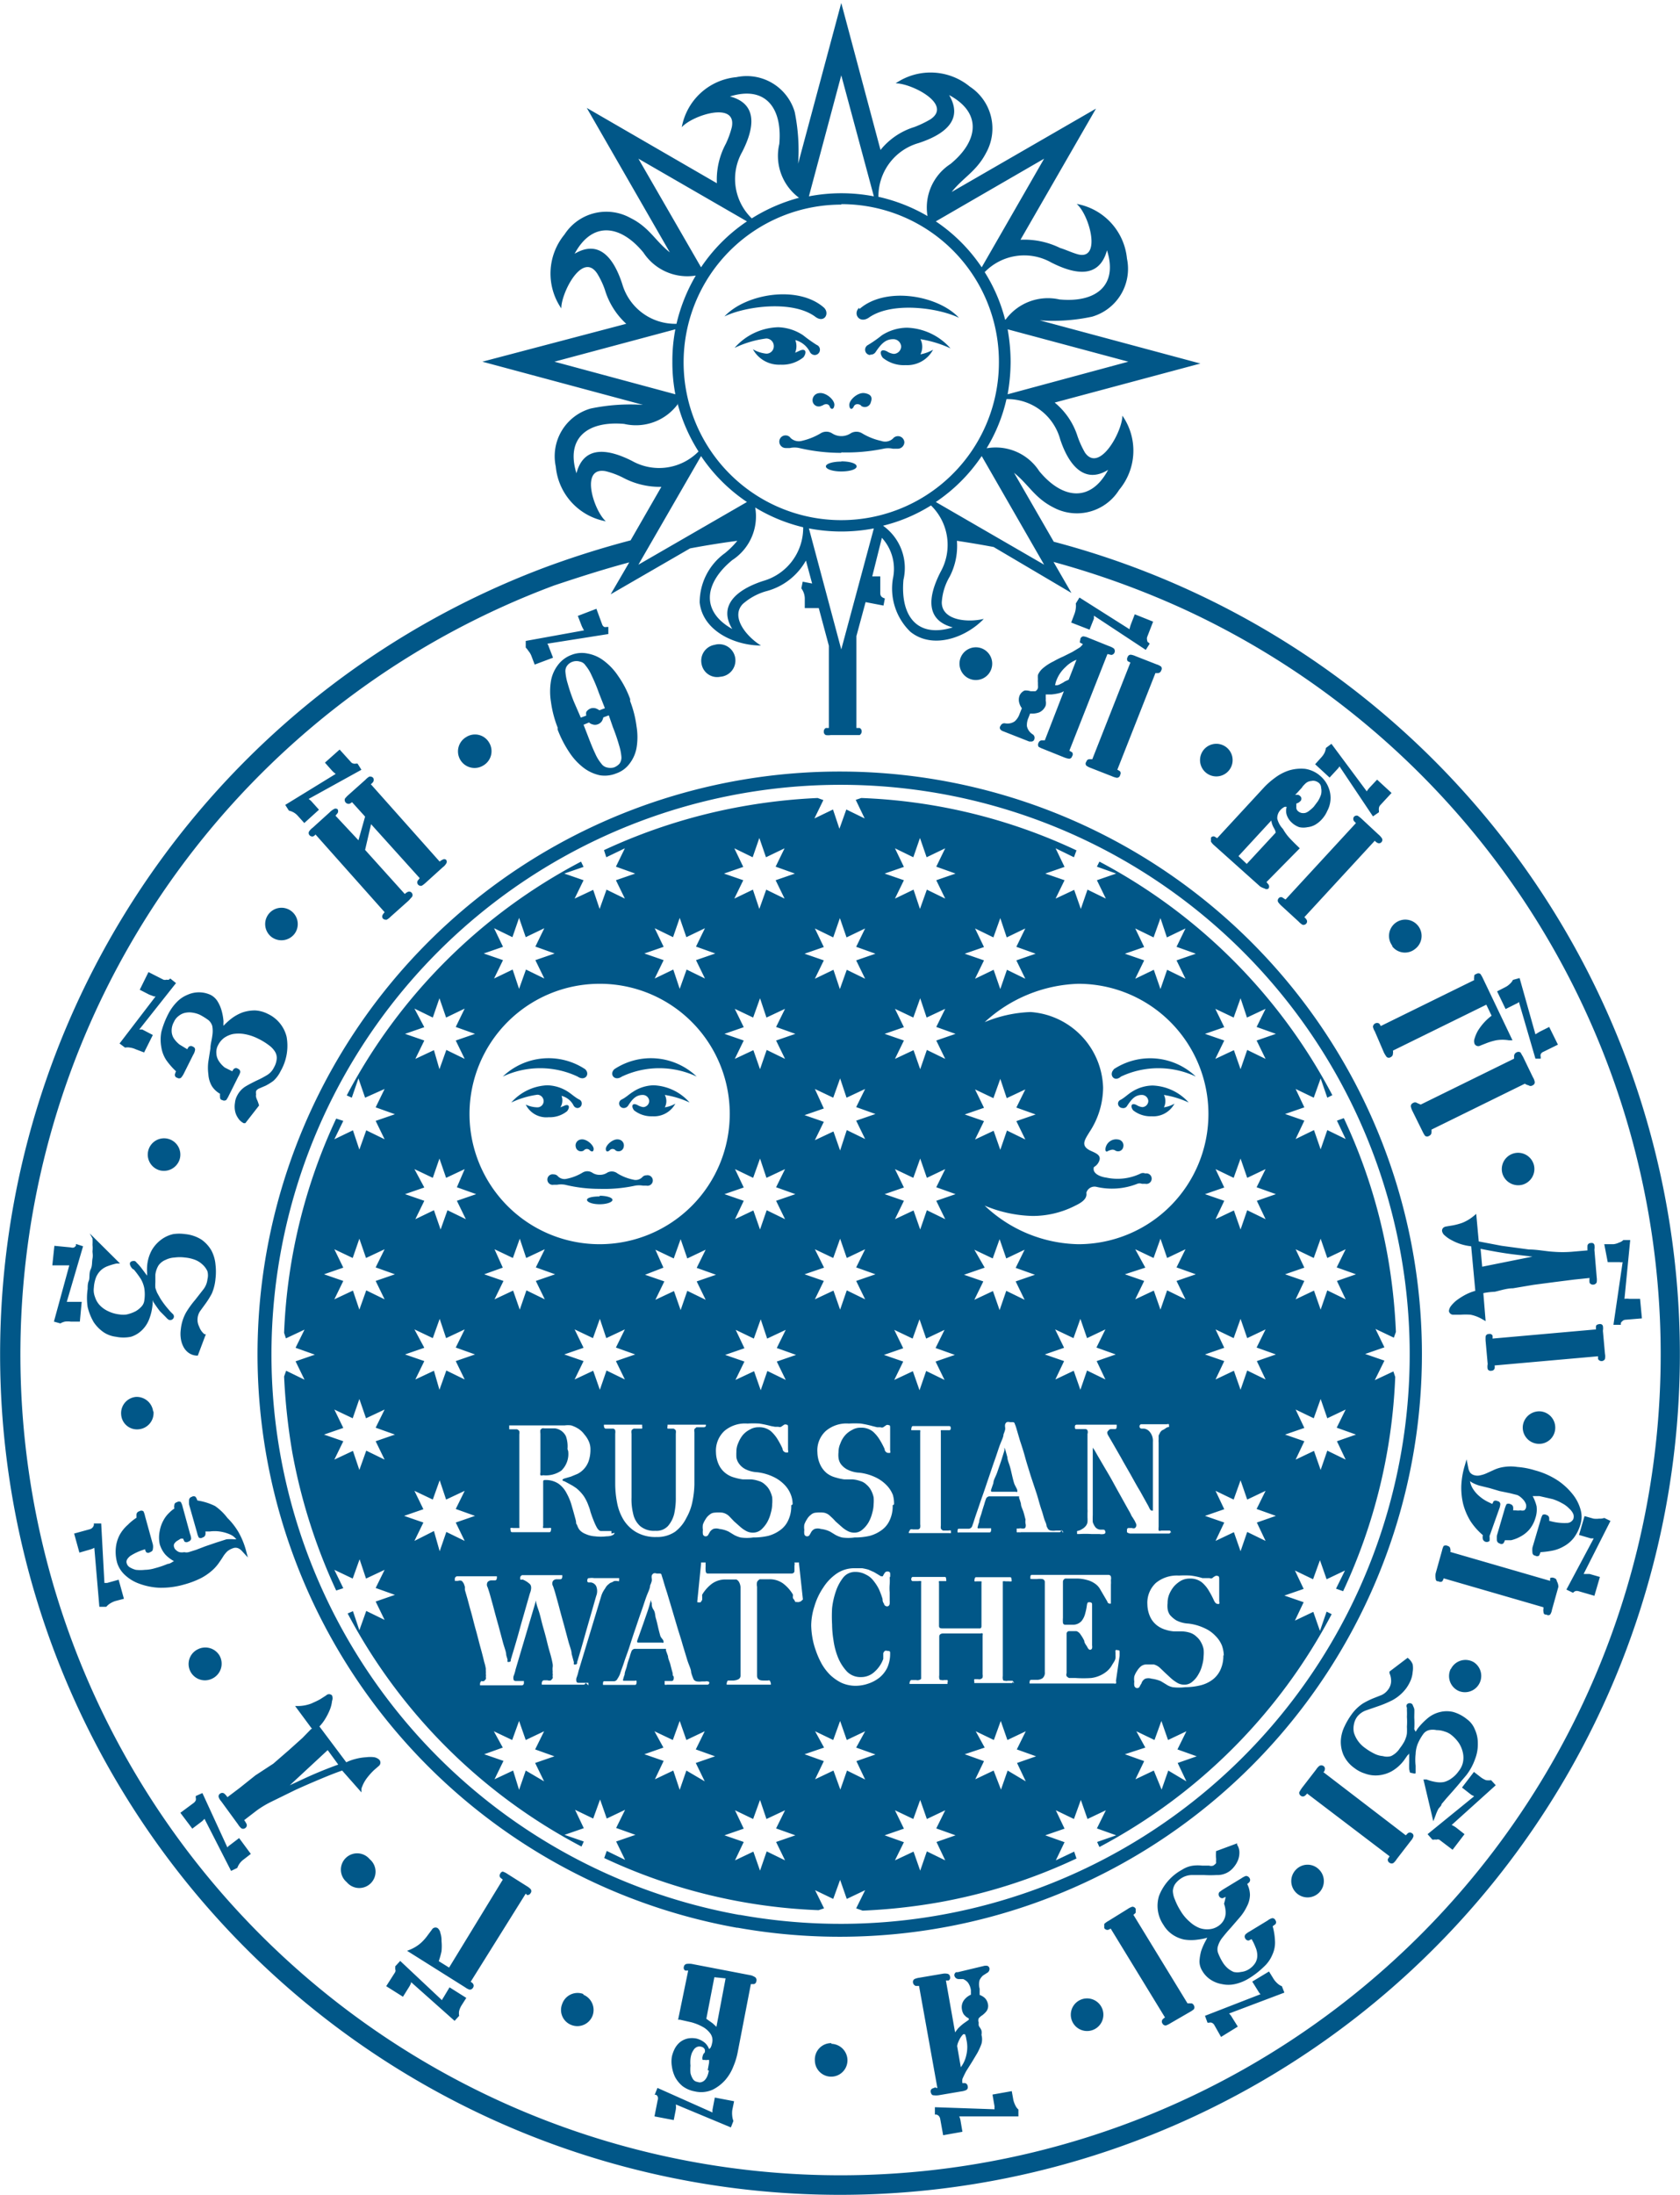 <?xml version="1.0" encoding="UTF-8"?> <svg xmlns="http://www.w3.org/2000/svg" id="svg4" viewBox="0 0 73.21 95.58"> <defs> <style>.cls-1{fill:#015788;fill-rule:evenodd;}</style> </defs> <title>1русские часы (en)</title> <path id="path2" class="cls-1" d="M61,91.74a25.32,25.32,0,0,1-3.32.36L57.4,92l.39-.79-.8.38-.29-.83-.3.83-.79-.38L56,92l-.24.08a24.12,24.12,0,0,1-9.34-2.27l.11-.31.8.39-.39-.8.84-.29-.84-.3.39-.79-.8.38-.29-.83-.3.83-.79-.38.38.8-.84.29.84.29-.1.22A24.29,24.29,0,0,1,35.24,79.16l.23-.1.28.83.3-.84.8.39-.39-.8.84-.29-.84-.3.39-.79-.81.38-.28-.84-.3.84-.8-.38.39.8-.31.1a24.82,24.82,0,0,1-1.91-6,26.94,26.94,0,0,1-.36-3.32l.09-.25.8.39-.39-.8.84-.29-.84-.3.39-.79-.81.38-.08-.24a24.21,24.21,0,0,1,2.27-9.33l.31.1-.39.8.81-.39.28.84.3-.84.8.39-.39-.8.84-.29-.84-.3.39-.8L36,56.7l-.29-.84-.29.84-.22-.1A24.29,24.29,0,0,1,45.41,46.42l.11.23-.84.29.84.29-.39.8.81-.38.28.83.3-.84.8.39-.39-.8.84-.29-.84-.3.39-.8-.81.39-.1-.31a24.45,24.45,0,0,1,6-1.9,25,25,0,0,1,3.31-.37l.25.09-.39.8.81-.39.28.84.3-.84.8.39-.39-.81.24-.08A24.13,24.13,0,0,1,67,45.93l-.11.3-.8-.39.39.81-.84.29.84.29-.39.8.81-.38.29.83.29-.84.8.39-.39-.8.84-.29-.84-.3.11-.22A24.27,24.27,0,0,1,78.15,56.59l-.22.11-.29-.84-.3.84-.79-.38.38.8-.84.29.84.29-.38.8.8-.39.29.84.29-.84.8.39-.38-.8.3-.11a24,24,0,0,1,1.91,6,25,25,0,0,1,.36,3.31l-.09.25-.8-.38.39.8-.84.29.84.29L80,69l.81-.38.08.24a24.25,24.25,0,0,1-2.27,9.33l-.31-.11.39-.79-.8.38-.29-.83-.3.83-.79-.38.38.8-.84.29.84.29-.38.8.8-.38.29.83.29-.84.22.11A24.27,24.27,0,0,1,68,89.33l-.1-.22.83-.29-.84-.3.39-.79-.8.38-.29-.83-.3.83-.79-.38.38.8-.84.29.84.3-.38.79.8-.38.1.3A24,24,0,0,1,61,91.74ZM66,33.37l.78,1.35-3.39-2c-.53-.1-1.07-.19-1.6-.27A2.9,2.9,0,0,1,61.48,34a2.51,2.51,0,0,0-.35,1.13c0,.79,1.13.89,1.83.72-.77.81-2.22,1.35-3.2.56A2.62,2.62,0,0,1,59,34.1a2,2,0,0,0-.48-1.78L58.1,34h.35v.73c0,.14.08.19.2.23l-.06.31-.78-.15-.4,1.48,0,4,.14,0a.16.16,0,0,1,.09.15.19.19,0,0,1-.09.16H56.29a.75.75,0,0,1-.21,0,.15.15,0,0,1-.09-.16.16.16,0,0,1,.09-.15h.13l0-3.58-.44-1.64h-.61V35a.76.76,0,0,0-.15-.48l.06-.29.41.08-.27-1a2.79,2.79,0,0,1-1.75,1.34,2.63,2.63,0,0,0-1,.55c-.55.57.17,1.43.79,1.81-1.12,0-2.53-.62-2.67-1.87a2.65,2.65,0,0,1,1.11-2.16,3.79,3.79,0,0,0,.53-.53c-.68.09-1.37.2-2.06.33l-3.46,2,.81-1.39c-1.09.29-2.18.64-3.26,1a35.74,35.74,0,1,0,27.35,1A37.35,37.35,0,0,0,66,33.37ZM48.91,30.1a3.41,3.41,0,0,1-1.69-.41,3.61,3.61,0,0,0-.73-.27c-1.15-.22-.52,1.72,0,2.18a2.67,2.67,0,0,1-2.18-2.38,2.16,2.16,0,0,1,1.52-2.53,8.49,8.49,0,0,1,2.28-.16l-7-1.88L47.38,23a3.29,3.29,0,0,1-.93-1.48,3.6,3.6,0,0,0-.33-.7c-.65-1-1.58.85-1.57,1.51a2.68,2.68,0,0,1,.14-3.22,2.17,2.17,0,0,1,2.87-.72c.83.41,1.08,1,1.72,1.5l-3.62-6.29,5.67,3.28a3.29,3.29,0,0,1,.39-1.72,3.94,3.94,0,0,0,.26-.72c.23-1.15-1.72-.52-2.18,0a2.67,2.67,0,0,1,2.38-2.18,2.18,2.18,0,0,1,2.54,1.51,8.4,8.4,0,0,1,.15,2.26l1.88-7,1.71,6.4a3.05,3.05,0,0,1,1.48-1,4.67,4.67,0,0,0,.69-.33c1-.66-.84-1.58-1.51-1.57a2.69,2.69,0,0,1,3.23.14,2.18,2.18,0,0,1,.72,2.87c-.42.82-1,1.08-1.51,1.72l6.29-3.63-3.29,5.71a3.54,3.54,0,0,1,1.73.36c.18.05.46.18.72.26,1.1.35.58-1.67,0-2.18a2.68,2.68,0,0,1,2.19,2.38,2.17,2.17,0,0,1-1.52,2.53,8.1,8.1,0,0,1-2.28.16l7,1.88-6.35,1.7a3.12,3.12,0,0,1,1,1.48,4.19,4.19,0,0,0,.32.7C68,29.51,69,27.69,69,27a2.66,2.66,0,0,1-.14,3.23A2.17,2.17,0,0,1,66,31c-.83-.42-1.08-1-1.72-1.51l1.73,3A36.61,36.61,0,0,1,91,55.12,36.6,36.6,0,1,1,43.94,33.57q1.8-.66,3.63-1.14ZM59.09,87.73l.8.38.3-.83.29.83.8-.38-.39.79.84.3-.83.29.38.8-.8-.39-.29.84-.29-.83-.81.38.39-.79-.84-.3.84-.29ZM76.55,70.28l.79.38.3-.84.29.84.8-.38-.39.79.84.3-.83.29.38.8-.8-.39-.29.84-.29-.83-.8.38.38-.8-.84-.29.84-.29ZM52.12,87.73l.79.38.3-.83.28.83.81-.38-.39.79.84.3-.84.29.39.8-.8-.39-.29.84-.29-.83-.8.38.38-.8-.84-.29.84-.29ZM73.06,66.79l.79.38.3-.84.29.84.8-.38-.39.79.84.3-.83.29.38.8-.8-.39-.29.84-.29-.83-.8.38.38-.8-.84-.29.84-.29Zm3.49-3.49.79.38.3-.84.29.84.8-.38-.39.79.84.3-.83.29.38.8-.8-.39-.29.84-.29-.83-.8.38.38-.8-.84-.29.84-.29ZM66.07,66.79l.8.38.3-.84.29.84.8-.38-.39.79.84.3-.83.29.38.8-.8-.39-.29.84-.29-.83-.8.38.38-.8-.84-.29.84-.29Zm3.49-3.49.8.38.3-.84.29.84.8-.38-.39.79.84.3-.84.29.39.8-.8-.39-.29.84-.29-.83-.81.38.39-.8-.84-.29L70,64.1Zm3.5-3.49.79.38.3-.84.29.84.8-.38-.39.79.84.3-.83.29.38.8-.8-.39-.29.84-.29-.83-.8.38.38-.8-.84-.29.84-.29Zm-14,7,.8.38.3-.84.29.84.8-.38-.39.79.84.3-.84.29.39.8-.8-.39-.29.84-.29-.83-.81.38.39-.8-.84-.29.84-.29Zm3.49-3.49.8.38.3-.84.29.84.8-.38-.39.79.84.3-.84.29.39.8-.8-.39-.29.84-.29-.83-.81.38.39-.8-.84-.29L63,64.1ZM73.05,52.83l.8.38.3-.84.28.84.81-.38-.39.79.84.3-.84.29.39.8-.8-.39-.29.84-.29-.83-.81.38.39-.8-.84-.29.84-.29ZM34.66,70.28l.8.38.29-.84.29.84.81-.38-.39.79.84.3-.84.29.39.8-.8-.39-.3.84-.28-.83-.81.38.39-.8-.84-.29.84-.29Zm3.49-3.49.8.38.3-.84.28.84.81-.38-.39.79.84.3-.84.29.39.8-.8-.39-.3.84L39,68.59l-.81.38.39-.8-.84-.29.84-.29ZM34.66,63.3l.8.38.29-.84.29.84.81-.38-.39.79.84.3-.84.29.39.8-.8-.39-.3.84-.28-.83-.81.38.39-.8-.84-.29.84-.29Zm10.47,3.49.8.38.3-.84.28.84.81-.38-.39.79.84.3-.84.29.39.8-.8-.39-.29.84-.29-.83-.81.38.39-.8-.84-.29.84-.29ZM41.64,63.3l.8.38.3-.84.28.84.81-.38-.39.79.84.3-.84.29.39.8-.8-.39-.29.84-.29-.83-.81.38.39-.8-.84-.29L42,64.1Zm-3.49-3.49.8.38.29-.84.29.84.81-.38L40,60.6l.84.3-.84.29.39.8-.8-.39-.3.84L39,61.6l-.81.39.39-.8-.84-.29.84-.29Zm14,7,.79.38.3-.84.28.84.81-.38-.39.79.84.3-.84.29.39.8-.8-.39-.29.84-.29-.83-.81.38.39-.8-.84-.29.84-.29Zm-3.5-3.49.8.38.3-.84.29.84.8-.38-.39.79.84.3-.84.29.39.8-.8-.39-.29.84-.29-.83-.81.38.39-.8-.84-.29L49,64.1ZM38.15,52.82l.8.39.29-.84.29.84.81-.39-.39.8.84.3-.84.29.39.8-.8-.39-.3.84L39,54.63l-.81.38.39-.8-.84-.29.84-.29ZM55.6,63.3l.8.38.3-.84.29.84.8-.38-.39.79.84.3-.84.29.39.8-.8-.39-.29.84-.29-.83-.81.38.39-.8-.84-.29L56,64.1Zm3.49-3.49.8.38.3-.84.29.84.8-.38-.39.79.84.3-.84.29.39.8-.8-.39-.29.84-.29-.83-.81.38.39-.8-.84-.29.84-.29ZM69.56,49.33l.8.39.3-.84.28.84.81-.39-.39.8.84.3-.84.29.39.8-.8-.39-.29.84-.29-.84-.81.39.39-.8-.84-.29.84-.29ZM52.12,59.81l.79.38.3-.84.28.84.81-.38-.39.79.84.3-.84.29.39.8-.8-.39-.29.84-.29-.83-.8.38.38-.8-.84-.29.84-.29Zm3.48-3.49.8.38.3-.84.28.84.81-.38-.39.79.84.3-.84.29.39.8-.8-.39L56.7,59l-.29-.83-.81.38.39-.8-.84-.29.84-.29Zm3.49-3.49.8.38.3-.84.28.84.81-.38-.39.79.84.3-.84.29.39.8-.8-.39-.29.84-.29-.83-.81.38.39-.8-.84-.29.84-.29Zm3.49-3.5.8.39.3-.84.28.84.81-.39-.39.8.84.3-.84.29.39.8-.8-.39-.29.84-.29-.84-.81.39.39-.8-.84-.29.84-.29Zm-10.47,3.5.8.38.3-.84.28.84.81-.38-.39.79.84.3-.84.29.39.8-.8-.39-.29.84-.29-.83-.81.38.39-.8-.84-.29.84-.29Zm3.49-3.5.8.39.29-.84.29.84.81-.39-.39.8.84.3-.84.29.39.8-.8-.39-.3.84-.28-.84-.81.39.39-.8-.84-.29.84-.29Zm3.49-3.49.8.39.29-.84.29.84.81-.39-.39.8.84.3-.84.29.39.8-.8-.39-.3.84-.28-.84-.81.39.39-.8-.84-.29.84-.29Zm-7,0,.8.39.29-.84.29.84.81-.39-.39.8.84.3-.84.29.39.8-.8-.39-.3.84-.28-.84-.81.39.39-.8-.84-.29.84-.29Zm.12,47a25.37,25.37,0,1,0-20.5-29.44A25.37,25.37,0,0,0,52.23,92.85Zm.1-.56a24.8,24.8,0,1,0-20-28.78A24.8,24.8,0,0,0,52.33,92.29ZM70.44,38.21l-1.66,4.21a.47.47,0,0,1,.12.07.14.14,0,0,1,0,.16c0,.06-.07.12-.14.12a.94.94,0,0,1-.22-.07l-.92-.36a.69.69,0,0,1-.19-.1.13.13,0,0,1,0-.17.14.14,0,0,1,.13-.11l.13,0,1.66-4.21-.12-.06a.17.17,0,0,1,0-.18.14.14,0,0,1,.14-.1.76.76,0,0,1,.2.06l.92.36a.63.63,0,0,1,.2.1.15.15,0,0,1,0,.17.15.15,0,0,1-.14.11Zm-2.09-.83-1.66,4.21.12.07a.14.14,0,0,1,0,.17.14.14,0,0,1-.13.11.9.9,0,0,1-.22-.06l-.92-.37a1.11,1.11,0,0,1-.19-.09.17.17,0,0,1,0-.18.15.15,0,0,1,.14-.1l.13,0L66.45,39a.77.77,0,0,1-.19.08,2.14,2.14,0,0,1-.35.06l-.25,0a0,0,0,0,0,0,0,.54.54,0,0,1,0,.11.83.83,0,0,1,0,.15.57.57,0,0,1,0,.22.55.55,0,0,1-.28.3.9.9,0,0,1-.4.05l-.07.18a.79.79,0,0,0-.07.37.55.55,0,0,0,.1.22.57.57,0,0,0,.14.13.18.18,0,0,1,.08.23.13.13,0,0,1-.14.09h-.08l-1.17-.46a.24.24,0,0,1-.08-.06.12.12,0,0,1,0-.16.18.18,0,0,1,.21-.11.61.61,0,0,0,.19,0,.54.54,0,0,0,.22-.09.75.75,0,0,0,.21-.32l.1-.25a.65.65,0,0,1-.11-.22.51.51,0,0,1,0-.3.41.41,0,0,1,.23-.25A.67.67,0,0,1,65,39l.21,0a.23.23,0,0,0,.11-.14.65.65,0,0,0,0-.13v-.11a.71.71,0,0,1,0-.14,1.33,1.33,0,0,1,0-.19.81.81,0,0,1,.24-.31A2.12,2.12,0,0,1,66,37.7a4.11,4.11,0,0,1,.42-.21l.4-.2.33-.2a.86.86,0,0,0,.13-.14l-.11-.06c-.05,0,0-.11,0-.17a.15.15,0,0,1,.13-.11.73.73,0,0,1,.21.06l.92.37a.75.75,0,0,1,.2.1.17.17,0,0,1-.11.28Zm-.59-1.67,0,.13-.19.48-.8-.31.14-.37a1,1,0,0,0,.06-.25.75.75,0,0,0,0-.21v0l.16-.26,2.18,1.38v0a1.66,1.66,0,0,1,.06-.21l.17-.44.8.32-.26.67a.24.24,0,0,0,0,.14s0,.08.06.1l.05.05-.17.27Zm-1.1,2.79.34-.87a1.39,1.39,0,0,0-.48.32,1.49,1.49,0,0,0-.39.57.9.9,0,0,0-.06.22v0h.08a.44.44,0,0,0,.16-.06,1.18,1.18,0,0,0,.19-.11Zm6.84,53-.13.06a.16.16,0,0,1-.15-.08.17.17,0,0,1,0-.18,2,2,0,0,1,.18-.13l.79-.48a.87.87,0,0,1,.19-.1.18.18,0,0,1,.16.09.15.15,0,0,1,0,.17.45.45,0,0,1-.1.09,1.1,1.1,0,0,1,.12.48,1.15,1.15,0,0,1-.14.51,2.13,2.13,0,0,1-.31.47l-.38.44c-.12.13-.24.27-.35.41a1.09,1.09,0,0,0-.21.38.47.47,0,0,0,0,.31,2.35,2.35,0,0,0,.19.39,1.13,1.13,0,0,0,.22.27,1,1,0,0,0,.27.17.71.71,0,0,0,.32,0,.76.76,0,0,0,.33-.11.86.86,0,0,0,.29-.28.62.62,0,0,0,.09-.32.91.91,0,0,0-.08-.37,2.26,2.26,0,0,0-.17-.35l-.12.06a.15.15,0,0,1-.15-.08.15.15,0,0,1,0-.18.83.83,0,0,1,.18-.13l.79-.48a.57.57,0,0,1,.19-.1.14.14,0,0,1,.15.09.14.14,0,0,1,0,.17l-.12.09a2.76,2.76,0,0,1,.1.63,1.24,1.24,0,0,1-.11.6,1.47,1.47,0,0,1-.38.54,3.63,3.63,0,0,1-.66.51,1.94,1.94,0,0,1-.6.24,1.32,1.32,0,0,1-.56,0,1.28,1.28,0,0,1-.49-.19,1.15,1.15,0,0,1-.37-.39.79.79,0,0,1-.12-.42,2.14,2.14,0,0,1,.07-.43,2.65,2.65,0,0,1,.18-.42l.09-.17a2.57,2.57,0,0,1-.4.08,2,2,0,0,1-.6,0,1.41,1.41,0,0,1-.52-.22,1.31,1.31,0,0,1-.39-.42,1.47,1.47,0,0,1-.19-1.27,2.2,2.2,0,0,1,1-1.13,1.16,1.16,0,0,1,.49-.18,1.7,1.7,0,0,1,.39,0l.3,0a.28.28,0,0,0,.18,0,.58.58,0,0,0,.12-.1.31.31,0,0,0,0-.1.57.57,0,0,0,0-.14,2,2,0,0,1,0-.24v-.05l.92-.34,0,.06a.61.61,0,0,1,.1.34.92.92,0,0,1-.06.33,1.14,1.14,0,0,1-.18.3.93.93,0,0,1-.23.21.92.92,0,0,1-.53.14,4.89,4.89,0,0,1-.54,0l-.52,0a.86.86,0,0,0-.44.12,1,1,0,0,0-.3.27.63.63,0,0,0-.1.3,1,1,0,0,0,.09.38,2.69,2.69,0,0,0,.24.48,1.91,1.91,0,0,0,.41.49,1.36,1.36,0,0,0,.43.27,1,1,0,0,0,.41.05.81.81,0,0,0,.37-.12.73.73,0,0,0,.27-.28.68.68,0,0,0,.08-.34,1.16,1.16,0,0,0-.07-.37A2.55,2.55,0,0,0,73.5,91.5Zm-2.65,5.24-2.36-3.86a.38.38,0,0,1-.13.06.17.17,0,0,1-.15-.08c0-.06,0-.13,0-.18a.83.83,0,0,1,.18-.13l.84-.52a.75.75,0,0,1,.2-.1.16.16,0,0,1,.15.09c0,.06,0,.12,0,.17a.45.45,0,0,1-.1.09l2.36,3.86a.38.38,0,0,1,.12,0,.13.13,0,0,1,.15.08.15.15,0,0,1,0,.18,1.13,1.13,0,0,1-.18.12L71.1,97a.93.93,0,0,1-.2.1.15.15,0,0,1-.15-.08.15.15,0,0,1,0-.18.53.53,0,0,1,.11-.09Zm4.17-1a.39.39,0,0,1-.08-.1l-.28-.45.73-.44.21.34a1,1,0,0,0,.17.19.54.54,0,0,0,.18.11l0,0,.11.28-2.41.91,0,0a.7.7,0,0,1,.13.17l.25.4-.73.45L73,97.07a.24.24,0,0,0-.11-.09.2.2,0,0,0-.11,0h-.07l-.11-.3Zm6.76-11.43.09-.14a2.92,2.92,0,0,1,.46-.47,1.32,1.32,0,0,1,.52-.25,1.22,1.22,0,0,1,.57,0,1.67,1.67,0,0,1,.59.31,1,1,0,0,1,.35.45,1.41,1.41,0,0,1,.13.6,1.79,1.79,0,0,1-.12.69,2.51,2.51,0,0,1-.38.7l-.23.27c-.1.13-.21.25-.32.38l-.32.36-.21.25c0,.08-.11.15-.15.23a2,2,0,0,0-.11.26l-.1.26-.43-1.82.14,0a1.91,1.91,0,0,0,.41.11,1,1,0,0,0,.34,0,.94.94,0,0,0,.32-.15,1.29,1.29,0,0,0,.33-.33.91.91,0,0,0,.18-.37,1,1,0,0,0,0-.42,1.28,1.28,0,0,0-.17-.42,1.63,1.63,0,0,0-.36-.38.84.84,0,0,0-.27-.13,1,1,0,0,0-.35-.06.75.75,0,0,0-.33,0,.45.45,0,0,0-.24.16,2.16,2.16,0,0,0-.25.44,1.33,1.33,0,0,0-.09.44,2.15,2.15,0,0,0,0,.51c0,.08,0,.24,0,.31s-.15,0-.21,0-.05-.11-.07-.15a2.89,2.89,0,0,1,0-.29c0-.13,0-.26,0-.4v-.06c0,.05,0,.09-.07.13l-.14.2a1.75,1.75,0,0,1-.57.51,1.49,1.49,0,0,1-.59.17,1.34,1.34,0,0,1-.56-.08,1.45,1.45,0,0,1-.46-.24,1.43,1.43,0,0,1-.48-.58,1.45,1.45,0,0,1-.11-.62,1.62,1.62,0,0,1,.16-.61,3.2,3.2,0,0,1,.32-.54,1.9,1.9,0,0,1,.48-.46,3.61,3.61,0,0,1,.44-.22l.38-.15a.73.73,0,0,0,.27-.22.64.64,0,0,0,.14-.35.83.83,0,0,0-.07-.38l0-.07.79-.6,0,0a.67.67,0,0,1,.22.28,1,1,0,0,1,0,.34,1.18,1.18,0,0,1-.09.37,1.75,1.75,0,0,1-.2.35,1.86,1.86,0,0,1-.58.5,4.66,4.66,0,0,1-.61.26l-.55.19a.85.85,0,0,0-.39.28.81.81,0,0,0-.14.33.88.88,0,0,0,0,.36,1.27,1.27,0,0,0,.49.67,2.55,2.55,0,0,0,.39.24,1,1,0,0,0,.38.11.64.64,0,0,0,.36,0,.93.93,0,0,0,.34-.28c.06-.09.13-.17.18-.26a.91.91,0,0,0,.11-.22.86.86,0,0,0,.06-.23,2.71,2.71,0,0,0,0-.29,3.11,3.11,0,0,0,0-.43,2.51,2.51,0,0,0,0-.27l0-.13a.14.14,0,0,1,0-.14.16.16,0,0,1,.24,0s.07.15.08.2,0,.25,0,.38a4.07,4.07,0,0,1,0,.5v0Zm-1.14,5.42L77.05,87a.47.47,0,0,1-.1.1.14.14,0,0,1-.17,0,.15.15,0,0,1-.07-.16,2,2,0,0,1,.12-.19l.61-.79a.7.7,0,0,1,.14-.16.17.17,0,0,1,.18,0,.14.14,0,0,1,.06.16s0,.07-.06.11l3.59,2.75.09-.09a.15.15,0,0,1,.18,0,.13.13,0,0,1,.06.15.54.54,0,0,1-.11.18l-.61.79a.79.79,0,0,1-.14.17.15.15,0,0,1-.17,0,.15.15,0,0,1-.08-.17s.05-.07.07-.11Zm3.69-2.61-.12-.06-.41-.32.52-.68.31.24a.94.94,0,0,0,.22.12.85.85,0,0,0,.22,0h0l.2.22-1.92,1.73,0,0a1.18,1.18,0,0,1,.19.11l.37.29-.52.68-.58-.44a.19.19,0,0,0-.13,0,.23.23,0,0,0-.11,0l-.06,0-.21-.24Zm3.26-12a2.27,2.27,0,0,0,.77.1.31.31,0,0,0,.29-.17.33.33,0,0,0,0-.22.69.69,0,0,0-.18-.24,1.14,1.14,0,0,0-.31-.23,2.13,2.13,0,0,0-.41-.18l-.57-.13-.3,0a1.82,1.82,0,0,1,.17.44A1.14,1.14,0,0,1,87,75a1.39,1.39,0,0,1-.27.51,1.36,1.36,0,0,1-.38.3,1.59,1.59,0,0,1-.41.16l-.27,0a.46.46,0,0,1-.07.14.14.14,0,0,1-.16,0,.16.16,0,0,1-.12-.13,1.91,1.91,0,0,1,0-.21l.34-1.16a1.31,1.31,0,0,1,.08-.21.18.18,0,0,1,.17,0,.16.16,0,0,1,.12.13.93.93,0,0,1,0,.14h.11a.74.74,0,0,0,.21,0,.33.33,0,0,0,.16,0,.2.2,0,0,0,.08-.12.33.33,0,0,0,0-.14.56.56,0,0,0-.09-.17,1.06,1.06,0,0,0-.15-.15A.56.56,0,0,0,86.2,74l-.32-.08-.44-.09L85,73.7l-.45-.11a1.69,1.69,0,0,1-.31-.13l-.09-.06a.88.88,0,0,0,.12.32,1.38,1.38,0,0,0,.32.36,1.69,1.69,0,0,0,.36.23l.17.08.06-.12a.16.16,0,0,1,.17,0c.06,0,.12.06.12.13a.72.72,0,0,1-.05.21L85,75.79A1,1,0,0,1,85,76a.18.18,0,0,1-.29-.07.4.4,0,0,1,0-.18,2.85,2.85,0,0,1-.54-.61,2.78,2.78,0,0,1-.32-.75,3.06,3.06,0,0,1-.08-.8,3.61,3.61,0,0,1,.13-.8l.1-.34.07.35a.58.58,0,0,0,.08.22.35.35,0,0,0,.19.12.5.5,0,0,0,.27,0,1.22,1.22,0,0,0,.27-.09l.33-.15a1.55,1.55,0,0,1,.42-.12,1.88,1.88,0,0,1,.58,0,3.47,3.47,0,0,1,.78.15,3.4,3.4,0,0,1,1,.45,2.89,2.89,0,0,1,.65.61,1.86,1.86,0,0,1,.33.66,1.11,1.11,0,0,1,0,.6,1.78,1.78,0,0,1-.3.62,1.43,1.43,0,0,1-.44.37,1.63,1.63,0,0,1-.52.19,4.1,4.1,0,0,1-.49.06,1.16,1.16,0,0,1-.06.15.15.15,0,0,1-.17,0c-.06,0-.12-.06-.12-.13a.93.93,0,0,1,0-.22l.36-1.22a.84.84,0,0,1,.08-.2.16.16,0,0,1,.17,0,.15.15,0,0,1,.12.14.83.83,0,0,1,0,.13Zm-.24,3.77L83,77.63a.39.39,0,0,1-.06.13.14.14,0,0,1-.16,0c-.06,0-.12,0-.13-.13a.8.8,0,0,1,0-.21l.28-1a.8.8,0,0,1,.07-.2.19.19,0,0,1,.18,0,.14.14,0,0,1,.11.13.22.22,0,0,1,0,.13l4.35,1.26s0-.09,0-.12a.19.19,0,0,1,.18,0,.14.14,0,0,1,.11.13A.52.52,0,0,1,88,78l-.28,1a.49.49,0,0,1-.08.21.14.14,0,0,1-.16,0c-.06,0-.12,0-.13-.12a.39.39,0,0,1,0-.14Zm2.19-3-.13,0-.51-.15.24-.82.39.11a1,1,0,0,0,.25,0A.52.52,0,0,0,90,75h0l.27.13-1.17,2.31h.05l.21,0,.45.13-.24.82-.69-.2a.26.26,0,0,0-.15,0,.31.31,0,0,0-.09.07l0,0-.29-.14ZM84.73,65.21l.1,1.22-.14-.08a1.65,1.65,0,0,0-.52-.2,3.13,3.13,0,0,0-.43,0h-.3a.19.19,0,0,1-.21-.16.43.43,0,0,1,.09-.22,1.48,1.48,0,0,1,.25-.25,3,3,0,0,1,.38-.24,2.26,2.26,0,0,1,.43-.17l-.18-1.94a2.23,2.23,0,0,1-.86-.27,1.37,1.37,0,0,1-.29-.2.32.32,0,0,1-.12-.2c0-.11.07-.17.17-.19l.3-.05a2.75,2.75,0,0,0,.41-.11,1.86,1.86,0,0,0,.49-.29l.12-.1.11,1.2,1,.19,1.19.16c.36,0,.72.08,1.08.1a5,5,0,0,0,.77,0l.7-.06v0a1.62,1.62,0,0,1,0-.22.14.14,0,0,1,.15-.1.12.12,0,0,1,.15.08.71.71,0,0,1,0,.21l.1,1.2a.81.81,0,0,1,0,.22.17.17,0,0,1-.14.1.17.17,0,0,1-.17-.08.71.71,0,0,1,0-.21v0l-.67.07-.87.11-.91.12-.89.15c-.26,0-.53.09-.79.15A3.3,3.3,0,0,0,84.73,65.21Zm5,2.75-4.51.4a.28.28,0,0,1,0,.13.14.14,0,0,1-.14.1.14.14,0,0,1-.16-.07.54.54,0,0,1,0-.22l-.09-1a1.47,1.47,0,0,1,0-.21.14.14,0,0,1,.15-.1.13.13,0,0,1,.15.07.42.42,0,0,1,0,.13l4.51-.4a.49.49,0,0,1,0-.13c0-.07.08-.09.14-.1s.13,0,.16.08a.66.66,0,0,1,0,.21l.09,1a.59.59,0,0,1,0,.23.17.17,0,0,1-.3,0,1.3,1.3,0,0,1,0-.13Zm1.07-4.1a.31.31,0,0,1-.13,0l-.52,0L90,63.08l.4,0a.73.73,0,0,0,.24-.07.45.45,0,0,0,.19-.11l0,0,.3,0-.25,2.56h0a.78.78,0,0,1,.22,0l.46,0,.08.85-.72.06a.2.2,0,0,0-.13.06.2.2,0,0,0-.07.09l0,.07-.32,0Zm-6.12.2,2.19-.44-.77-.09c-.5-.06-1-.15-1.49-.25ZM80.26,53.58l4.07-2a.38.38,0,0,1,0-.13c0-.07,0-.11.1-.14a.15.15,0,0,1,.17,0,1.18,1.18,0,0,1,.11.19L86,54.2l-.16,0a1.69,1.69,0,0,0-.55,0,2.77,2.77,0,0,0-.41.12l-.28.11a.18.18,0,0,1-.25-.07.33.33,0,0,1,0-.24,1.64,1.64,0,0,1,.14-.33,2.42,2.42,0,0,1,.27-.36,2.35,2.35,0,0,1,.33-.3l-.23-.48-4.07,2a.31.31,0,0,1,0,.13.16.16,0,0,1-.09.15.15.15,0,0,1-.18,0,1.22,1.22,0,0,1-.12-.19L80,53.81a.56.56,0,0,1-.08-.2.18.18,0,0,1,.27-.14A.52.52,0,0,1,80.26,53.58Zm6.28,2.51-4.07,2a.69.69,0,0,1,0,.13.16.16,0,0,1-.1.14.15.15,0,0,1-.18,0,1.18,1.18,0,0,1-.11-.19l-.44-.89a.8.8,0,0,1-.07-.2.15.15,0,0,1,.1-.15.15.15,0,0,1,.17,0L82,57l4.07-2,0-.12a.18.18,0,0,1,.1-.15.17.17,0,0,1,.18,0s.08.14.11.19l.43.89a.54.54,0,0,1,.08.21.14.14,0,0,1-.09.14.15.15,0,0,1-.18,0A.42.42,0,0,1,86.54,56.09Zm-.26-3.56a.23.23,0,0,1-.1.07l-.48.24-.37-.77.35-.18a.8.8,0,0,0,.21-.15.55.55,0,0,0,.13-.17l0,0,.29-.08L87,53.94l0,0,.18-.11.42-.21.38.77-.65.32a.19.19,0,0,0-.1.1.2.2,0,0,0,0,.11V55L87,55Zm-11-5.22.09.11a.16.16,0,0,1,0,.17.14.14,0,0,1-.17,0A.75.75,0,0,1,75,47.5l-2-1.79a.7.7,0,0,1-.14-.16c0-.06,0-.12,0-.17a.13.13,0,0,1,.16-.05l.11.07,2.06-2.23a3.47,3.47,0,0,1,.46-.4,2.1,2.1,0,0,1,.61-.32,1.84,1.84,0,0,1,.7-.07,1.29,1.29,0,0,1,.71.35,1.27,1.27,0,0,1,.32.48,1.19,1.19,0,0,1-.06,1,1.31,1.31,0,0,1-.24.37,1.23,1.23,0,0,1-.28.23.85.85,0,0,1-.34.11.88.88,0,0,1-.36,0,.92.92,0,0,1-.34-.21.78.78,0,0,1-.21-.33.57.57,0,0,1,0-.34.17.17,0,0,0-.1,0,.61.61,0,0,0-.16.12.52.52,0,0,0-.15.39A1,1,0,0,0,76,45a2.07,2.07,0,0,0,.31.42q.17.18.36.36l.06.06ZM80,45.51l-3.07,3.33a.41.41,0,0,1,.09.1.14.14,0,0,1,0,.17.16.16,0,0,1-.17.06.75.75,0,0,1-.17-.14l-.73-.67a1.14,1.14,0,0,1-.15-.16.14.14,0,0,1,0-.17A.13.13,0,0,1,76,48l.11.07,3.07-3.33a.75.75,0,0,1-.09-.09.16.16,0,0,1,0-.18.16.16,0,0,1,.16-.05,1.09,1.09,0,0,1,.17.13l.73.68a.77.77,0,0,1,.15.16.14.14,0,0,1,0,.17.14.14,0,0,1-.17.05A.33.33,0,0,1,80,45.51Zm-1.54-3.24a.36.36,0,0,1-.07.1l-.36.39-.63-.58.27-.3a.9.9,0,0,0,.14-.2.83.83,0,0,0,.06-.21v0l.24-.18,1.54,2.07s0,0,0,0a1.09,1.09,0,0,1,.13-.17l.32-.34.63.58-.49.53a.22.22,0,0,0-.06.13.37.37,0,0,0,0,.11l0,.07-.26.18Zm-1.62.91-.22.24s-.07.08-.1.09h.12a.17.17,0,0,1,.11.06.13.13,0,0,1,.05.09c0,.05,0,.1-.06.14a.32.32,0,0,1-.16.09l0,0s0,.11,0,.15a.21.21,0,0,0,.06.17.37.37,0,0,0,.16.09.47.47,0,0,0,.17,0,.52.52,0,0,0,.18-.1,1.54,1.54,0,0,0,.19-.17l.18-.24a1.35,1.35,0,0,0,.14-.3.7.7,0,0,0,0-.29.27.27,0,0,0-.09-.2.4.4,0,0,0-.17-.09.32.32,0,0,0-.17,0A.4.4,0,0,0,77,43,1.37,1.37,0,0,0,76.83,43.18Zm-2.78,3,.36.34,1.26-1.36c0-.1-.09-.21-.13-.31a.9.9,0,0,1-.06-.22ZM43.94,36.93a.34.34,0,0,1,.06.12l.19.49-.8.3-.14-.37a.71.71,0,0,0-.13-.22A.77.77,0,0,0,43,37.1l0,0,0-.29,2.54-.46,0,0a1.74,1.74,0,0,1-.1-.19l-.17-.44.81-.31.25.68a.2.2,0,0,0,.09.11.21.21,0,0,0,.11,0h.07l0,.31Zm.45,3.74,0-.09a4.78,4.78,0,0,1-.29-1.11,2.84,2.84,0,0,1,0-.92,1.59,1.59,0,0,1,.31-.7,1.3,1.3,0,0,1,.58-.43,1.23,1.23,0,0,1,.71-.06,1.64,1.64,0,0,1,.7.31,2.67,2.67,0,0,1,.63.67,4.27,4.27,0,0,1,.52,1l0,.09a4.76,4.76,0,0,1,.28,1.11,2.84,2.84,0,0,1,0,.92,1.59,1.59,0,0,1-.31.7,1.21,1.21,0,0,1-.58.42,1.33,1.33,0,0,1-.71.08,1.79,1.79,0,0,1-.7-.32,2.72,2.72,0,0,1-.63-.68A4.87,4.87,0,0,1,44.39,40.67Zm2.23-.62-.24.09a.52.52,0,0,1-.06.16.36.36,0,0,1-.18.14.33.33,0,0,1-.24,0,.29.29,0,0,1-.14-.08l-.24.1.19.49c.1.26.2.52.32.77a1.79,1.79,0,0,0,.27.44.4.4,0,0,0,.24.16.61.61,0,0,0,.3,0,.62.62,0,0,0,.25-.17.46.46,0,0,0,.08-.28,2.3,2.3,0,0,0-.1-.51,8.19,8.19,0,0,0-.27-.79Zm-1.22.1.24-.09a.3.3,0,0,1,0-.16.4.4,0,0,1,.19-.15.36.36,0,0,1,.23,0,.71.71,0,0,1,.15.08l.24-.09-.26-.66a7.35,7.35,0,0,0-.32-.77,1.79,1.79,0,0,0-.27-.44.36.36,0,0,0-.24-.16.51.51,0,0,0-.3,0,.49.49,0,0,0-.25.17.39.39,0,0,0-.08.28,2.3,2.3,0,0,0,.1.51,7.35,7.35,0,0,0,.27.79Zm-8.56,8.46-3-3.37a.35.35,0,0,1-.1.08.16.16,0,0,1-.17-.06.14.14,0,0,1,0-.17.71.71,0,0,1,.15-.15l.74-.67a.7.7,0,0,1,.17-.13.14.14,0,0,1,.17,0,.16.16,0,0,1,0,.17l-.09.11,1,1.07L36,44.46l-.57-.63a.34.34,0,0,1-.11.07.17.17,0,0,1-.2-.22,1.14,1.14,0,0,1,.15-.16l.74-.66a.75.75,0,0,1,.17-.14.18.18,0,0,1,.17.05.17.17,0,0,1,0,.18.47.47,0,0,1-.1.1l3,3.37a.35.35,0,0,1,.12-.08.13.13,0,0,1,.16,0,.14.14,0,0,1,0,.17.57.57,0,0,1-.15.16l-.74.67a1.09,1.09,0,0,1-.17.13.16.16,0,0,1-.17-.06.15.15,0,0,1,0-.17s.05-.06.08-.1l-2.12-2.35L36,45.91l1.73,1.92a.38.38,0,0,1,.11-.08.14.14,0,0,1,.16,0A.15.15,0,0,1,38,48a1.1,1.1,0,0,1-.15.16l-.74.66a.7.7,0,0,1-.17.13c-.06,0-.12,0-.17-.06a.14.14,0,0,1,0-.16.35.35,0,0,1,.08-.1Zm-3.3-4.92.1.08.35.39-.64.58-.27-.3a.74.74,0,0,0-.19-.16.76.76,0,0,0-.21-.08h0l-.16-.25,2.2-1.35,0,0a1.07,1.07,0,0,1-.16-.14l-.31-.35.64-.57.48.53a.2.2,0,0,0,.12.08.25.25,0,0,0,.12,0l.06,0,.17.27ZM30.21,55.55s.05-.09.08-.11a.14.14,0,0,1,.17,0,.15.15,0,0,1,.1.15.88.88,0,0,1-.09.2l-.41.82a1.18,1.18,0,0,1-.11.19.17.17,0,0,1-.18,0c-.06,0-.1-.07-.09-.14a.46.46,0,0,1,0-.13,1,1,0,0,1-.36-.34,1.16,1.16,0,0,1-.15-.51,2.09,2.09,0,0,1,0-.56l.09-.57c0-.18.06-.36.08-.54a1.25,1.25,0,0,0,0-.43.52.52,0,0,0-.17-.26,2.85,2.85,0,0,0-.37-.23A1.17,1.17,0,0,0,28.5,53a.86.86,0,0,0-.32,0,.64.64,0,0,0-.29.13.64.64,0,0,0-.22.27.76.76,0,0,0-.1.39.62.62,0,0,0,.09.32,1.16,1.16,0,0,0,.26.28l.33.2a.52.52,0,0,1,.07-.11.15.15,0,0,1,.18,0,.13.13,0,0,1,.09.14.54.54,0,0,1-.08.21l-.41.82a.81.81,0,0,1-.12.18.14.14,0,0,1-.17,0c-.06,0-.11-.08-.1-.14a.78.78,0,0,1,.05-.14,3.21,3.21,0,0,1-.42-.48,1.41,1.41,0,0,1-.22-.57,1.84,1.84,0,0,1,0-.66,3.7,3.7,0,0,1,.3-.78,2.14,2.14,0,0,1,.37-.52,1.36,1.36,0,0,1,.47-.32,1.21,1.21,0,0,1,1,0,.77.77,0,0,1,.32.3,1.55,1.55,0,0,1,.17.4,2.33,2.33,0,0,1,.08.46,1.21,1.21,0,0,0,0,.19,2.68,2.68,0,0,1,.3-.28,1.91,1.91,0,0,1,.52-.3,1.71,1.71,0,0,1,.55-.09,1.37,1.37,0,0,1,.56.15,1.49,1.49,0,0,1,.82,1,2.21,2.21,0,0,1-.26,1.49,1.38,1.38,0,0,1-.32.43,2.39,2.39,0,0,1-.34.21l-.28.12a.28.28,0,0,0-.13.11.44.44,0,0,0,0,.15.21.21,0,0,0,0,.11.58.58,0,0,0,.05.14,2.09,2.09,0,0,1,.08.23l0,0-.6.77-.07,0a.61.61,0,0,1-.25-.23.8.8,0,0,1-.13-.32,1,1,0,0,1,0-.34.8.8,0,0,1,.09-.3,1,1,0,0,1,.37-.41c.15-.09.31-.17.47-.25a4,4,0,0,0,.46-.24.78.78,0,0,0,.31-.34.89.89,0,0,0,.12-.39.52.52,0,0,0-.08-.3,1,1,0,0,0-.27-.28,2.69,2.69,0,0,0-.46-.28,2.12,2.12,0,0,0-.6-.2,1.46,1.46,0,0,0-.51,0,1.08,1.08,0,0,0-.38.17.91.91,0,0,0-.25.3.64.64,0,0,0-.08.38.65.65,0,0,0,.11.33,1.16,1.16,0,0,0,.26.28Zm-4.05-1.82.13,0,.46.24-.38.76L26,54.59a.84.84,0,0,0-.24-.07.54.54,0,0,0-.22,0h0l-.24-.18,1.57-2.05H26.8l-.21-.08L26.18,52l.38-.77.65.33a.22.22,0,0,0,.14,0,.18.18,0,0,0,.1,0l.06-.05.25.2Zm.58,11.78a1,1,0,0,1,0,.17,2.29,2.29,0,0,1-.14.64,1.32,1.32,0,0,1-.31.49,1.18,1.18,0,0,1-.49.3,1.63,1.63,0,0,1-.66,0,1.23,1.23,0,0,1-.54-.2,1.64,1.64,0,0,1-.43-.44,2.46,2.46,0,0,1-.26-.65,2.63,2.63,0,0,1,0-.79c0-.12,0-.24.05-.36s0-.32.08-.49.05-.31.08-.47,0-.22,0-.33a1.22,1.22,0,0,0,0-.27,2.7,2.7,0,0,0,0-.28L24,62.61l1.32,1.31-.15,0a3,3,0,0,0-.4.12.88.88,0,0,0-.29.18.94.94,0,0,0-.2.29,1.52,1.52,0,0,0-.1.46.82.82,0,0,0,.05.41.93.93,0,0,0,.21.36,1.18,1.18,0,0,0,.37.26,1.5,1.5,0,0,0,.5.14,1,1,0,0,0,.3,0A1.62,1.62,0,0,0,26,66a1.09,1.09,0,0,0,.26-.21.47.47,0,0,0,.12-.27,1.75,1.75,0,0,0,0-.51,1.27,1.27,0,0,0-.15-.41,4.13,4.13,0,0,0-.31-.42c-.06,0-.18-.17-.17-.26s.1-.11.18-.11.1.07.14.1a2,2,0,0,1,.19.22l.24.32,0,0v-.15a1.93,1.93,0,0,1,0-.24,1.71,1.71,0,0,1,.21-.73,1.54,1.54,0,0,1,.42-.46,1.38,1.38,0,0,1,.51-.23,1.8,1.8,0,0,1,.52,0,1.62,1.62,0,0,1,.71.24,1.49,1.49,0,0,1,.43.47,1.6,1.6,0,0,1,.18.61,2.66,2.66,0,0,1,0,.63,2.08,2.08,0,0,1-.16.64,3.66,3.66,0,0,1-.26.42l-.24.33a.66.66,0,0,0-.12.33.65.65,0,0,0,.07.36A.73.73,0,0,0,29,67l.06,0-.35.93h-.07a.66.66,0,0,1-.33-.12.75.75,0,0,1-.23-.27,1.1,1.1,0,0,1-.11-.35,1.41,1.41,0,0,1,0-.41,1.89,1.89,0,0,1,.23-.73,4.11,4.11,0,0,1,.39-.54l.36-.46a.86.86,0,0,0,.18-.44.7.7,0,0,0,0-.35.86.86,0,0,0-.21-.29,1,1,0,0,0-.33-.21,1.65,1.65,0,0,0-.44-.1,1.7,1.7,0,0,0-.45,0,1,1,0,0,0-.39.1A.71.71,0,0,0,27,64a1,1,0,0,0-.14.41c0,.11,0,.21,0,.32a2.29,2.29,0,0,0,0,.25,2,2,0,0,0,.08.22l.14.25a4.06,4.06,0,0,0,.26.36l.17.2.09.09a.17.17,0,0,1,.07.13.16.16,0,0,1-.19.15c-.06,0-.14-.1-.18-.14L27.06,66c-.1-.13-.2-.27-.29-.41ZM23,65.59h.13l.52,0-.08.86-.4,0a1,1,0,0,0-.25,0,.7.7,0,0,0-.2.08l0,0-.28-.08L23.11,64h-.27L22.37,64l.09-.85.72.07a.22.22,0,0,0,.14,0,.3.3,0,0,0,.08-.08l0-.07.31.1Zm3.47,10.76a2.39,2.39,0,0,0-.71.31c-.09.08-.19.18-.15.31a.3.3,0,0,0,.12.17,1,1,0,0,0,.28.12,1.7,1.7,0,0,0,.39,0,1.62,1.62,0,0,0,.44-.07,4.11,4.11,0,0,0,.56-.19c.09,0,.18-.07.27-.12a1.5,1.5,0,0,1-.37-.28,1.22,1.22,0,0,1-.25-.46,1.38,1.38,0,0,1,0-.57,1.48,1.48,0,0,1,.16-.46,1.31,1.31,0,0,1,.27-.35,1.2,1.2,0,0,1,.21-.17.32.32,0,0,1,0-.16c0-.07.06-.1.12-.12a.14.14,0,0,1,.16,0,.76.76,0,0,1,.08.21l.32,1.17a.72.72,0,0,1,.05.21.16.16,0,0,1-.12.13.15.15,0,0,1-.17,0,.81.81,0,0,1-.06-.13l-.1,0-.18.11a.43.43,0,0,0-.11.12.19.19,0,0,0,0,.15.21.21,0,0,0,.07.11.39.39,0,0,0,.16.1.54.54,0,0,0,.21,0,.41.41,0,0,0,.19,0l.32-.1.42-.16.47-.16.44-.14a1.88,1.88,0,0,1,.33,0h.1a.71.71,0,0,0-.27-.21,1.74,1.74,0,0,0-.46-.13,1.55,1.55,0,0,0-.43,0l-.19,0a.36.36,0,0,1,0,.14.16.16,0,0,1-.12.12.14.14,0,0,1-.17,0,.8.8,0,0,1-.07-.2l-.35-1.23a1.43,1.43,0,0,1,0-.22.16.16,0,0,1,.12-.12.14.14,0,0,1,.16,0,.48.48,0,0,1,.08.16,2.65,2.65,0,0,1,.77.24A2.39,2.39,0,0,1,30,75a3,3,0,0,1,.49.63,3.49,3.49,0,0,1,.31.75l.09.34-.24-.26a.49.49,0,0,0-.18-.14.31.31,0,0,0-.23,0,.8.8,0,0,0-.24.13,1.24,1.24,0,0,0-.18.22c-.06.1-.13.2-.2.3a1.87,1.87,0,0,1-.3.33,2.44,2.44,0,0,1-.47.32,3.89,3.89,0,0,1-.74.28,3.6,3.6,0,0,1-1.08.14,2.93,2.93,0,0,1-.88-.18,1.79,1.79,0,0,1-.62-.38,1.22,1.22,0,0,1-.33-.51,1.78,1.78,0,0,1-.06-.69,1.53,1.53,0,0,1,.17-.55,1.61,1.61,0,0,1,.35-.43,2.24,2.24,0,0,1,.38-.31,1.1,1.1,0,0,1,0-.16.16.16,0,0,1,.12-.12.16.16,0,0,1,.18,0,.86.86,0,0,1,.07.21l.34,1.23a.49.49,0,0,1,0,.21c0,.07-.06.11-.12.13a.14.14,0,0,1-.17,0,.43.43,0,0,1-.05-.12Zm-1.83,1.48.12,0,.5-.14.23.83-.38.1a1,1,0,0,0-.23.11.73.73,0,0,0-.16.14l0,0-.3,0-.22-2.57,0,0a.84.84,0,0,1-.2.08l-.45.13-.23-.83.69-.19a.25.25,0,0,0,.12-.08.24.24,0,0,0,.05-.1v-.07l.32,0Zm9.05,6.36-.74-1h.16a1.68,1.68,0,0,0,.55-.11c.13-.06.27-.12.39-.19l.25-.16a.18.18,0,0,1,.26,0,.33.33,0,0,1,0,.24,1.4,1.4,0,0,1-.08.34,2.58,2.58,0,0,1-.2.41,1.88,1.88,0,0,1-.27.36l1.17,1.56a2.1,2.1,0,0,1,.42-.15,2.34,2.34,0,0,1,.45-.07,1.36,1.36,0,0,1,.35,0,.46.46,0,0,1,.22.11.19.19,0,0,1,0,.25l-.23.2a2.89,2.89,0,0,0-.29.32,1.54,1.54,0,0,0-.26.49l0,.16L35,86c-.32.11-.64.24-.95.37s-.73.31-1.1.48l-1,.49a4.4,4.4,0,0,0-.66.39l-.56.43h0a.87.87,0,0,1,.11.18.15.15,0,0,1-.07.17.15.15,0,0,1-.17,0,.75.75,0,0,1-.14-.17l-.73-1a.54.54,0,0,1-.11-.18.14.14,0,0,1,.07-.16.15.15,0,0,1,.17,0,.7.7,0,0,1,.14.16l0,0,.53-.4.69-.55L32,85.7l.68-.59.59-.53.38-.39ZM30,89.35a.26.26,0,0,1,.09-.09l.42-.32.51.69-.31.24a.77.77,0,0,0-.18.18.87.87,0,0,0-.1.19v0l-.27.13L29,88.1l0,0a.75.75,0,0,1-.16.15l-.37.28-.52-.69.58-.43a.31.31,0,0,0,.09-.11.24.24,0,0,0,0-.12l0-.07.29-.13Zm4.37-4.24-1.65,1.53.71-.33c.46-.21.93-.4,1.4-.57ZM43,91.36l-2.4,3.84a.27.27,0,0,1,.1.08.15.15,0,0,1,0,.18.16.16,0,0,1-.15.08.69.69,0,0,1-.19-.1l-2.53-1.59.15-.06a1.7,1.7,0,0,0,.47-.3,2.14,2.14,0,0,0,.28-.32l.18-.24a.18.18,0,0,1,.25-.07.35.35,0,0,1,.12.21,1,1,0,0,1,.05.35,2.27,2.27,0,0,1,0,.45,3.45,3.45,0,0,1-.12.43l.45.28L42,90.75l-.11-.09a.14.14,0,0,1,0-.17A.14.14,0,0,1,42,90.4a.75.75,0,0,1,.2.1l.84.53a.76.76,0,0,1,.17.13.14.14,0,0,1,0,.18.15.15,0,0,1-.15.08L43,91.36ZM39.35,96a.39.39,0,0,1,.06-.11l.27-.45.73.46-.21.33a.94.94,0,0,0-.1.23.55.55,0,0,0,0,.22v0l-.2.22L38,95.21s0,0,0,.05a1.14,1.14,0,0,1-.1.19l-.25.4-.73-.46.39-.61a.17.17,0,0,0,0-.14.23.23,0,0,0,0-.11l0,0,.22-.24Zm10.73-1.29-.13,0a.14.14,0,0,1-.06-.16.15.15,0,0,1,.12-.13.86.86,0,0,1,.22,0l2.6.5A.83.83,0,0,1,53,95a.16.16,0,0,1,.05.17.14.14,0,0,1-.11.13h-.13l-.58,3a3,3,0,0,1-.18.58,2,2,0,0,1-.35.59,1.82,1.82,0,0,1-.56.43,1.23,1.23,0,0,1-.78.07,1.26,1.26,0,0,1-.53-.23,1.34,1.34,0,0,1-.32-.39,1.53,1.53,0,0,1-.14-.46,1.29,1.29,0,0,1,0-.44,1.48,1.48,0,0,1,.13-.35.93.93,0,0,1,.22-.27.84.84,0,0,1,.33-.16,1,1,0,0,1,.39,0,.94.94,0,0,1,.36.18.67.67,0,0,1,.19.28.46.46,0,0,0,.07-.07.7.7,0,0,0,.06-.19.49.49,0,0,0-.07-.41,1,1,0,0,0-.34-.3,2.18,2.18,0,0,0-.5-.2l-.49-.11-.08,0Zm1.06,6.18a.53.53,0,0,1,0-.13l.1-.52.84.16-.08.39a1.13,1.13,0,0,0,0,.26.8.8,0,0,0,.05.21l0,0-.11.28-2.4-1v0a.78.78,0,0,1,0,.22l-.09.46-.84-.16.14-.71a.2.2,0,0,0,0-.15.18.18,0,0,0-.07-.08l-.06,0,.12-.3Zm-.21-1.84.06-.33s0-.1,0-.12l0,0-.06,0a.29.29,0,0,1-.13,0l-.09,0a.23.23,0,0,1,0-.16.26.26,0,0,1,.09-.16.06.06,0,0,0,0,0,.24.24,0,0,0,0-.14.2.2,0,0,0-.14-.11.28.28,0,0,0-.18,0,.33.33,0,0,0-.14.1,1,1,0,0,0-.1.17,1,1,0,0,0-.06.25,1.53,1.53,0,0,0,0,.3,1.84,1.84,0,0,0,0,.33.85.85,0,0,0,.11.26.28.28,0,0,0,.2.12.25.25,0,0,0,.19,0,.33.33,0,0,0,.14-.1.59.59,0,0,0,.1-.17,1.12,1.12,0,0,0,.06-.23Zm.78-4L51.22,95l-.35,1.81.28.2.16.15Zm11.72,5.7a.56.56,0,0,1,0-.12l-.09-.52.84-.15.07.39a1.17,1.17,0,0,0,.09.24.52.52,0,0,0,.13.17l0,0v.3l-2.58,0,0,0a.66.66,0,0,1,.06.2l.08.47-.84.15-.13-.72a.27.27,0,0,0-.06-.12.27.27,0,0,0-.1-.06h-.07v-.32Zm-2.49-.92-.8-4.45H60a.18.18,0,0,1-.12-.13.15.15,0,0,1,.06-.17.79.79,0,0,1,.22-.06l1-.17a.55.55,0,0,1,.22,0,.14.14,0,0,1,.11.13.14.14,0,0,1-.06.16.42.42,0,0,1-.12,0l.4,2.26.12-.16a2,2,0,0,1,.27-.24l.2-.14a.07.07,0,0,0,0-.07l-.1-.06a1.14,1.14,0,0,1-.11-.11.54.54,0,0,1-.08-.21.52.52,0,0,1,.08-.4.76.76,0,0,1,.31-.25l0-.19a.72.72,0,0,0-.14-.35.56.56,0,0,0-.2-.14l-.19,0a.19.19,0,0,1-.19-.15.14.14,0,0,1,.08-.15l.07,0L63,94.5h.1a.14.14,0,0,1,.11.12.2.2,0,0,1-.12.2l-.17.11a.67.67,0,0,0-.14.19.7.7,0,0,0,0,.38l0,.27a.72.72,0,0,1,.21.12.49.49,0,0,1,.15.27.39.39,0,0,1-.07.33,1,1,0,0,1-.18.17.64.64,0,0,0-.15.13.23.23,0,0,0,0,.18.65.65,0,0,0,0,.13.36.36,0,0,0,.05.09.54.54,0,0,1,.07.13.53.53,0,0,1,0,.19.74.74,0,0,1,0,.39,2.87,2.87,0,0,1-.18.4l-.24.4-.24.38a3.78,3.78,0,0,0-.17.35.48.48,0,0,0,0,.18h.12a.16.16,0,0,1,.11.14.14.14,0,0,1-.06.16.65.65,0,0,1-.21.06l-1,.17a.86.86,0,0,1-.22,0c-.07,0-.1-.06-.12-.13a.14.14,0,0,1,.06-.16l.13-.05ZM61.8,98l.16.92a1.34,1.34,0,0,0,.24-.53,1.47,1.47,0,0,0,0-.69.79.79,0,0,0-.06-.22.13.13,0,0,1,0,0l-.07,0a.69.69,0,0,0-.11.13,1.14,1.14,0,0,0-.1.19A.66.66,0,0,0,61.8,98Zm5.34-2a.71.71,0,1,1,.5,1.32.71.71,0,0,1-.5-1.32Zm9.43-5.69a.7.7,0,0,1,1,0,.71.71,0,1,1-1,0Zm6.74-8.72a.71.71,0,0,1,1-.31.71.71,0,0,1-.64,1.26A.71.71,0,0,1,83.31,81.57ZM86.45,71a.72.72,0,0,1,.78-.64.71.71,0,0,1,.63.78.7.7,0,0,1-.77.63A.71.71,0,0,1,86.45,71Zm-.89-11a.71.71,0,1,1,1.37-.38.71.71,0,0,1-.5.87A.72.72,0,0,1,85.56,60Zm-4.8-9.92a.71.71,0,1,1,1,.14A.7.7,0,0,1,80.76,50.11ZM72.7,42.59a.71.71,0,1,1,1-.22A.71.71,0,0,1,72.7,42.59ZM62.48,38.5a.71.71,0,0,1,.27-1.4.71.71,0,0,1-.27,1.4Zm-11-.13a.69.69,0,0,1-.82-.57.7.7,0,0,1,.57-.82.71.71,0,1,1,.25,1.39ZM41.14,42.24A.71.71,0,0,1,40.4,41a.71.71,0,0,1,1,.23A.72.72,0,0,1,41.14,42.24Zm-8.22,7.33a.72.72,0,0,1-1,.13.71.71,0,1,1,1-.13Zm-5,9.81a.72.72,0,0,1-.88.48.71.71,0,1,1,.88-.48Zm-1.14,11a.71.71,0,0,1-.65.76.69.69,0,0,1-.76-.64.71.71,0,0,1,.64-.77A.72.72,0,0,1,26.76,70.34ZM29.66,81a.72.72,0,0,1-.33,1,.71.71,0,0,1-.62-1.28A.72.72,0,0,1,29.66,81Zm6.54,8.86a.71.71,0,1,1-1,1,.71.71,0,1,1,1-1Zm9.31,5.9a.72.72,0,0,1,.4.92.71.71,0,0,1-.92.4.7.7,0,0,1-.4-.92A.71.71,0,0,1,45.51,95.73Zm10.81,2.14a.72.72,0,0,1,.7.72.71.71,0,0,1-1.42,0A.71.71,0,0,1,56.32,97.87Zm.43-60.72-1.41-5.27a7.48,7.48,0,0,0,2.83,0Zm0-25,1.42,5.27a7.48,7.48,0,0,0-2.83,0ZM47.91,33.49l2.73-4.73a7.32,7.32,0,0,0,2,2ZM65.59,15.81l-2.72,4.73a7.32,7.32,0,0,0-2-2ZM44.25,24.65l5.27-1.41a7.25,7.25,0,0,0-.13,1.41,7.35,7.35,0,0,0,.13,1.42Zm21.34,8.84-4.72-2.73a7.32,7.32,0,0,0,2-2Zm3.67-8.84L64,26.07a8.24,8.24,0,0,0,.13-1.42A8.12,8.12,0,0,0,64,23.24ZM47.91,15.81l4.73,2.73a7.32,7.32,0,0,0-2,2Zm8.84,2a6.87,6.87,0,1,0,6.87,6.86A6.86,6.86,0,0,0,56.75,17.79Zm0,11.18c.37,0,.67.09.67.22s-.3.22-.67.22-.67-.1-.67-.22S56.38,29,56.75,29Zm0-.37a8,8,0,0,1-1.83-.21.94.94,0,0,0-.41,0h-.18a.28.28,0,0,1-.28-.28.27.27,0,0,1,.28-.27.26.26,0,0,1,.21.11.52.52,0,0,0,.48.13,2.82,2.82,0,0,0,.83-.33.47.47,0,0,1,.5,0,.74.74,0,0,0,.81,0,.48.48,0,0,1,.5,0,2.71,2.71,0,0,0,.83.33A.5.5,0,0,0,59,28a.28.28,0,0,1,.5.16.29.29,0,0,1-.28.28H59a.94.94,0,0,0-.41,0A8,8,0,0,1,56.75,28.6Zm-2-4.91a1,1,0,0,1,.64.53.25.25,0,0,0,.2.12.23.23,0,0,0,.23-.23.22.22,0,0,0-.14-.21,6.27,6.27,0,0,1-.59-.42A2.07,2.07,0,0,0,54,23.15a2.62,2.62,0,0,0-1.9.9,4.48,4.48,0,0,1,1.38-.41.33.33,0,0,1,.33.33.32.32,0,0,1-.33.33,1.47,1.47,0,0,1-.58-.19,1.3,1.3,0,0,0,1.2.67,1.47,1.47,0,0,0,1-.32c.16-.21.11-.42-.18-.28l-.18.08A.75.75,0,0,0,54.74,23.69Zm3.27.65a.23.23,0,0,1-.23-.23.23.23,0,0,1,.13-.21,5.33,5.33,0,0,0,.6-.42,2.07,2.07,0,0,1,1.09-.33,2.64,2.64,0,0,1,1.9.9,5,5,0,0,0-1.31-.4.73.73,0,0,1,0,.66,1.78,1.78,0,0,0,.55-.2,1.28,1.28,0,0,1-1.19.67,1.46,1.46,0,0,1-1-.32c-.16-.21-.11-.42.18-.28a.68.68,0,0,0,.3.11.33.33,0,0,0,.32-.32.34.34,0,0,0-.35-.32c-.35,0-.54.23-.77.57A.25.25,0,0,1,58,24.34Zm-.48-2c1.13-1,3.42-.61,4.34.38-.9-.44-2.94-.72-3.94,0C57.53,23,57.25,22.56,57.53,22.3ZM56,22.3c-1.13-1-3.42-.61-4.34.38.9-.44,2.94-.72,3.94,0C56,23,56.26,22.56,56,22.3Zm1.62,4.26c-.14-.1-.28-.07-.33.05s-.18.15-.19-.07.37-.57.67-.52.34.2.27.39A.27.27,0,0,1,57.6,26.56Zm-1.69,0c.14-.1.28-.07.32.05s.18.15.2-.07-.37-.57-.67-.52a.31.31,0,0,0-.27.39A.27.27,0,0,0,55.91,26.56Zm-6.29-.08a2.27,2.27,0,0,1-2.35.88c-1.58-.14-2.56.6-2.08,2.15.31-1.18,1.31-1.1,2.42-.54a2.41,2.41,0,0,0,2.9-.41A7.38,7.38,0,0,1,49.62,26.48Zm14.27-3.66a2.29,2.29,0,0,1,2.35-.88c1.58.15,2.56-.6,2.07-2.14C68,21,67,20.89,65.9,20.33a2.4,2.4,0,0,0-2.9.42A7.2,7.2,0,0,1,63.89,22.82ZM50.41,20.9a2.29,2.29,0,0,1-2.28-1c-1-1.22-2.23-1.38-3,.05,1.05-.62,1.7.15,2.08,1.33A2.4,2.4,0,0,0,49.57,23,7.51,7.51,0,0,1,50.41,20.9ZM53,31a2.27,2.27,0,0,1-1,2.29c-1.22,1-1.38,2.23,0,3-.61-1,.15-1.7,1.34-2.09a2.4,2.4,0,0,0,1.75-2.34A7.27,7.27,0,0,1,53,31Zm5.58.8a2.26,2.26,0,0,1,.88,2.35c-.14,1.58.6,2.55,2.15,2.07-1.18-.31-1.1-1.31-.53-2.42a2.4,2.4,0,0,0-.42-2.89A7.15,7.15,0,0,1,58.58,31.79Zm4.51-3.38a2.26,2.26,0,0,1,2.29,1c1,1.21,2.23,1.38,3-.06-1,.62-1.7-.15-2.09-1.33a2.38,2.38,0,0,0-2.34-1.75A7.11,7.11,0,0,1,63.09,28.41Zm-8.17-10.9a2.27,2.27,0,0,1-.87-2.35c.14-1.58-.61-2.55-2.15-2.07,1.18.31,1.1,1.31.53,2.42a2.39,2.39,0,0,0,.42,2.89A7.49,7.49,0,0,1,54.92,17.51Zm5.59.8a2.26,2.26,0,0,1,1-2.28c1.22-1,1.38-2.23-.06-3,.62,1.05-.14,1.7-1.33,2.09a2.41,2.41,0,0,0-1.75,2.34A7.45,7.45,0,0,1,60.51,18.31Zm-11.89,31,.8.39.29-.84.29.84.81-.39-.39.8.84.3-.84.29.39.8-.8-.39-.3.84-.28-.84-.81.39.39-.8-.84-.29.84-.29Zm-7,0,.8.39.29-.84.29.84.81-.39-.39.8.84.3-.84.29.39.8-.8-.39-.3.84-.28-.84-.81.39.39-.8-.84-.29.84-.29ZM63,61.4a6.09,6.09,0,0,0,4.08,1.68,5.67,5.67,0,1,0,0-11.34A6.31,6.31,0,0,0,63,53.41a5.7,5.7,0,0,1,2-.44,3.4,3.4,0,0,1,3.16,3.29,3.54,3.54,0,0,1-.59,1.93c-.22.36-.42.62.09.84.2.09.38.17.35.36a.51.51,0,0,1-.25.33c-.09.29.3.43.54.46A2.32,2.32,0,0,0,69.8,60,.26.26,0,0,1,70,60a.23.23,0,1,1,0,.45h-.15a.27.27,0,0,0-.2,0,3,3,0,0,1-1.79.13.37.37,0,0,0-.43.26c.06.32-.34.49-.56.6a4.07,4.07,0,0,1-1.78.41A5.7,5.7,0,0,1,63,61.4Zm5.61-5.93a2.88,2.88,0,0,1,3.59.31,3.83,3.83,0,0,0-3.26,0C68.63,56.05,68.4,55.68,68.63,55.47ZM69,57.15a.2.2,0,0,1-.19-.19.18.18,0,0,1,.12-.17c.19-.11.31-.24.49-.35a1.72,1.72,0,0,1,.9-.27,2.22,2.22,0,0,1,1.57.74,4.12,4.12,0,0,0-1.08-.33.6.6,0,0,1,0,.54,1.3,1.3,0,0,0,.46-.16,1.05,1.05,0,0,1-1,.55,1.22,1.22,0,0,1-.8-.26c-.13-.17-.09-.35.15-.23a.58.58,0,0,0,.25.09.27.27,0,0,0,.26-.27.28.28,0,0,0-.28-.26c-.3,0-.45.19-.64.47A.19.19,0,0,1,69,57.15ZM68.69,59c-.12-.08-.24,0-.27,0s-.15.13-.16-.05a.47.47,0,0,1,.55-.43.26.26,0,0,1,.23.32A.23.23,0,0,1,68.69,59Zm-6.11-2.66.8.38.3-.84.28.84.81-.38-.39.79.84.3-.84.29.39.8-.8-.39-.29.84-.29-.83-.81.38.39-.8-.84-.29.84-.29ZM46.22,51.74a5.67,5.67,0,1,0,5.67,5.67A5.66,5.66,0,0,0,46.22,51.74Zm0,9.23c.31,0,.56.08.56.18s-.25.19-.56.19-.55-.09-.55-.19S45.92,61,46.22,61Zm0-.3a6.37,6.37,0,0,1-1.51-.18,1,1,0,0,0-.34,0h-.15a.23.23,0,1,1,0-.45.23.23,0,0,1,.18.08.4.4,0,0,0,.39.11,2.14,2.14,0,0,0,.69-.27.4.4,0,0,1,.41,0,.58.58,0,0,0,.33.1.59.59,0,0,0,.34-.1A.4.4,0,0,1,47,60a2.14,2.14,0,0,0,.69.27.4.4,0,0,0,.39-.11.23.23,0,0,1,.18-.08.23.23,0,1,1,0,.45h-.15a1,1,0,0,0-.34,0A6.39,6.39,0,0,1,46.22,60.67Zm-1.66-4.05a.81.81,0,0,1,.53.43.2.2,0,0,0,.16.1.19.19,0,0,0,.19-.19.18.18,0,0,0-.11-.18c-.19-.1-.32-.23-.49-.34a1.73,1.73,0,0,0-.9-.28,2.22,2.22,0,0,0-1.57.75,3.93,3.93,0,0,1,1.14-.34.28.28,0,0,1,.27.28.27.27,0,0,1-.27.27A1.25,1.25,0,0,1,43,57a1,1,0,0,0,1,.55,1.2,1.2,0,0,0,.8-.26c.14-.17.1-.35-.14-.23l-.15.06A.57.57,0,0,0,44.56,56.62Zm2.7.53a.2.2,0,0,1-.19-.19.19.19,0,0,1,.11-.18c.2-.1.32-.23.5-.34a1.7,1.7,0,0,1,.89-.28,2.2,2.2,0,0,1,1.57.75,4,4,0,0,0-1.08-.33.57.57,0,0,1,0,.54,1.3,1.3,0,0,0,.46-.16,1.06,1.06,0,0,1-1,.55,1.22,1.22,0,0,1-.8-.26c-.13-.17-.09-.35.15-.23a.68.68,0,0,0,.25.09.27.27,0,0,0,.26-.27.28.28,0,0,0-.28-.26c-.3,0-.46.19-.64.47A.23.23,0,0,1,47.26,57.15Zm-.4-1.69a2.89,2.89,0,0,1,3.59.32,3.83,3.83,0,0,0-3.26,0C46.87,56,46.63,55.68,46.86,55.46Zm-1.27,0a2.89,2.89,0,0,0-3.59.32,3.83,3.83,0,0,1,3.26,0C45.58,56,45.82,55.68,45.59,55.46ZM46.92,59a.17.17,0,0,0-.27,0s-.14.12-.16-.05.31-.48.56-.43a.26.26,0,0,1,.22.32A.23.23,0,0,1,46.92,59Zm-1.39,0a.17.17,0,0,1,.27,0s.14.12.16-.05-.31-.48-.56-.43a.26.26,0,0,0-.22.32A.23.23,0,0,0,45.53,59ZM73.06,76l.38-.8-.84-.29.84-.29-.38-.8.79.38.3-.84.29.84.8-.38-.39.79.84.3-.83.29.38.8-.8-.39-.29.84-.29-.83ZM38.15,76l.39-.8-.84-.29.84-.29-.39-.8.8.38.3-.84.28.84.81-.38-.39.79.84.3-.84.29.39.8-.8-.39-.29.84L39,75.57Zm17.46,8.29.79.38.3-.83.29.83.8-.38L57.4,85l.84.3-.83.29.38.8L57,86l-.29.83L56.41,86l-.8.38.38-.79-.84-.3L56,85Zm-7,0,.8.38.3-.83.29.83.8-.38-.39.79.84.3-.84.29.39.8L50,86l-.29.84L49.43,86l-.8.38.38-.8-.84-.29L49,85Zm-7,0,.8.38.3-.83.29.83.8-.38-.39.79.84.3-.84.29.39.8L43,86l-.29.84L42.45,86l-.81.38.39-.8-.84-.29L42,85Zm21,0,.79.38.3-.83.29.83.8-.38-.39.79.84.3-.83.29.38.8L64,86l-.29.83L63.39,86l-.8.38.38-.79-.84-.3L63,85Zm7,0,.79.38.3-.83.29.83.8-.38-.39.79.84.3-.83.29.38.8L71,86l-.29.83L70.37,86l-.8.38.38-.79-.84-.3L70,85Zm-23.88-2c0-.06,0-.1,0-.11l-.13,0H45.3s-.08,0-.09-.06a.3.3,0,0,1,0-.15,1.86,1.86,0,0,0,.09-.3l1-3.3a1.14,1.14,0,0,1,.06-.14,1.4,1.4,0,0,1,.1-.16.58.58,0,0,1,.11-.15l.11-.09a.68.68,0,0,0,.17-.08.5.5,0,0,1,.16,0,.09.09,0,0,0,.06,0l0-.07a.14.14,0,0,0,0-.06l-.09,0h-1a.62.62,0,0,0-.2,0c-.06,0-.09,0-.1.12a.07.07,0,0,0,.06.07h.11a.31.31,0,0,1,.22.16.57.57,0,0,1,0,.43l-.39,1.36c-.13.45-.25.9-.39,1.35a1.42,1.42,0,0,1-.05.16c0,.07,0,.1-.07.11s0,0-.07,0a.15.15,0,0,1,0-.09L45,80.92c0-.14-.08-.32-.14-.54l-.19-.71c-.07-.25-.14-.5-.2-.73s-.12-.44-.17-.62-.09-.29-.11-.35a.22.22,0,0,1,0-.23.21.21,0,0,1,.15-.07h.16q.08,0,.09-.09a.29.29,0,0,0,0-.09s0,0-.14,0h-1.6a.13.13,0,0,0-.09.09s0,.09,0,.1a.16.16,0,0,0,.1,0,1,1,0,0,1,.32.2c.07.07.08.21,0,.41l-.39,1.36q-.18.67-.39,1.35a1.42,1.42,0,0,1-.05.16c0,.07,0,.1-.07.11s0,0-.07,0a.15.15,0,0,1,0-.09l-.06-.21c0-.14-.08-.32-.14-.54l-.19-.71c-.07-.25-.14-.5-.2-.73s-.12-.44-.17-.62-.09-.29-.11-.35a.22.22,0,0,1,0-.23.21.21,0,0,1,.15-.07h.16q.08,0,.09-.09a.29.29,0,0,0,0-.09s0,0-.14,0h-1.6a.13.13,0,0,0-.09.09c0,.06,0,.1,0,.11h.14a.25.25,0,0,1,.16,0,.47.47,0,0,1,.09.12.88.88,0,0,1,.05.15,1,1,0,0,0,0,.13l.09.31c.05.17.1.38.17.62s.13.51.21.79.14.54.21.79.12.45.16.62a1.87,1.87,0,0,1,.07.29l0,.1a.5.5,0,0,1,0,.13.27.27,0,0,1,0,.13.16.16,0,0,1,0,.1l-.07.08a.24.24,0,0,1-.15,0H41.1s-.07,0-.09.1a.64.64,0,0,0,0,.09s0,0,.14,0h1.69a.1.1,0,0,0,.08-.08c0-.06,0-.1,0-.11l-.13,0h-.23s-.08,0-.09-.06a.3.3,0,0,1,0-.15,1.86,1.86,0,0,0,.09-.3l.89-3c0,.16.08.33.14.53s.1.4.16.61.12.42.17.63.1.39.15.56.08.31.1.42,0,.18,0,.19l0,.1a.5.5,0,0,1,0,.13.27.27,0,0,1,0,.13.16.16,0,0,1,0,.1l-.07.08a.24.24,0,0,1-.15,0h-.16s-.07,0-.09.1a.64.64,0,0,0,0,.09s0,0,.14,0h1.69a.1.1,0,0,0,.08-.08ZM49,80.36a.08.08,0,0,1,0,.07.06.06,0,0,1-.06,0h-1c-.07,0-.1,0-.08-.09l.1-.28.16-.45.18-.52c.06-.17.1-.32.14-.46l0,0s0,0,0-.06,0,0,0,0,0,0,0,0l.05.14c0,.08,0,.17.08.29s.06.24.1.37.07.27.1.4.06.24.09.35S49,80.3,49,80.36Zm2,1.86c0-.06,0-.09-.06-.1a.25.25,0,0,0-.12,0h-.15a.77.77,0,0,1-.21,0,.23.23,0,0,1-.13-.07.54.54,0,0,1-.05-.11,1.42,1.42,0,0,1-.07-.21c0-.13-.09-.3-.16-.51l-.21-.69c-.07-.26-.16-.52-.24-.79l-.24-.81-.21-.7c-.07-.21-.12-.38-.16-.52l-.07-.22s0-.07-.08-.07h-.14a.18.18,0,0,0-.14,0,.22.22,0,0,0-.07.09.49.49,0,0,0,0,.12.37.37,0,0,1,0,.12,1.23,1.23,0,0,1-.07.19c0,.13-.09.29-.16.48s-.14.42-.23.67-.17.5-.26.76-.17.51-.25.76-.17.47-.23.66-.13.36-.17.49S47,82,47,82a.18.18,0,0,1-.14.11h-.4c-.06,0-.09,0-.09.07a.2.2,0,0,0,0,.09l.07,0,.09,0h1.24s.06,0,.06-.11,0-.07-.11-.07h-.39l-.08,0a.08.08,0,0,1,0-.08,1.38,1.38,0,0,1,.06-.19c0-.12.07-.24.1-.38s.08-.27.12-.39a2,2,0,0,1,.07-.22.17.17,0,0,1,.18-.13H49c.06,0,.1,0,.11,0l0,.07.09.25c0,.11.07.23.1.35s.06.24.09.34,0,.16.05.18a.26.26,0,0,1,0,.15.08.08,0,0,1-.08.06h-.2l-.1,0a.1.1,0,0,0,0,.08.11.11,0,0,0,0,.08.14.14,0,0,0,.09,0h.21l.31,0h.82l.29,0h.15a.09.09,0,0,0,.07-.1Zm4.08-3.66L54.91,77s0,0,0-.06l-.07,0c-.09,0-.13,0-.13,0a.32.32,0,0,1,0,.14l0,.23c0,.07-.06.11-.12.11l-.89,0H51.86l-.9,0c-.07,0-.1,0-.12-.11a1.64,1.64,0,0,1,0-.23.88.88,0,0,1,0-.14s0,0-.13,0l-.07,0s0,0,0,.06l-.16,1.59a.24.24,0,0,0,0,.08.06.06,0,0,0,.06,0,.08.08,0,0,0,.08,0,.41.41,0,0,0,.07-.11l0-.13a.36.36,0,0,1,0-.09,1.66,1.66,0,0,1,.43-.48,1,1,0,0,1,.59-.18H52l.18,0a.28.28,0,0,1,.12.12.53.53,0,0,1,.06.21c0,.66,0,1.31,0,1.92s0,1.27,0,1.94q0,.18-.3.21h-.18l-.07,0a.19.19,0,0,0-.05.12.09.09,0,0,0,0,.06l.08,0H53.6l.08,0a.09.09,0,0,0,0-.06.27.27,0,0,0-.05-.12.11.11,0,0,0-.08,0h-.2q-.27,0-.27-.21V79.19c0-.26,0-.5,0-.71s0-.37,0-.48a.54.54,0,0,1,0-.21.28.28,0,0,1,.12-.12l.18,0h.23a1,1,0,0,1,.6.18,1.66,1.66,0,0,1,.43.48.19.19,0,0,1,0,.09c0,.05,0,.09.05.13l.06.11s.05,0,.08,0a.09.09,0,0,0,.07,0A.22.22,0,0,0,55.06,78.56Zm3.8-1a.77.77,0,0,0,0-.15s0-.08-.12-.08a.14.14,0,0,0-.12.07,1,1,0,0,0-.08.14h-.08l-.3-.18-.25-.11a2.61,2.61,0,0,0-.27-.06h-.35a1.35,1.35,0,0,0-.77.24,2.12,2.12,0,0,0-.58.61,2.87,2.87,0,0,0-.38.81,2.78,2.78,0,0,0-.14.83,3.49,3.49,0,0,0,.05.52,3.21,3.21,0,0,0,.15.57,3.64,3.64,0,0,0,.25.57,2.25,2.25,0,0,0,.37.49,2,2,0,0,0,.5.35,1.52,1.52,0,0,0,.62.13,1.74,1.74,0,0,0,.56-.1,1.57,1.57,0,0,0,.49-.27,1.27,1.27,0,0,0,.33-.43,1.48,1.48,0,0,0,.12-.61c0-.08,0-.11-.12-.11a.15.15,0,0,0-.11,0,.26.26,0,0,0-.07.1s0,.08,0,.13l0,.12a1.37,1.37,0,0,1-.37.55.85.85,0,0,1-.6.24.82.82,0,0,1-.61-.24,2,2,0,0,1-.39-.61,3.15,3.15,0,0,1-.2-.76,4.59,4.59,0,0,1-.06-.68,6.38,6.38,0,0,1,0-.71,3.43,3.43,0,0,1,.17-.75,2,2,0,0,1,.32-.59.66.66,0,0,1,.52-.24.94.94,0,0,1,.45.11.89.89,0,0,1,.34.27,2,2,0,0,1,.24.37,3.75,3.75,0,0,1,.16.43c0,.06,0,.12.06.2a.14.14,0,0,0,.15.12s.08,0,.1-.11a1,1,0,0,0,0-.15v-.18c0-.06,0-.11,0-.17a2,2,0,0,1,0-.35A2.19,2.19,0,0,0,58.86,77.59Zm5.39,4.64a.15.15,0,0,0-.06-.11l-.1,0H64a.18.18,0,0,1-.11,0c-.06,0-.09,0-.1-.08a.45.45,0,0,1,0-.13V80.78c0-.26,0-.54,0-.84v-1.6c0-.22,0-.39,0-.5s0,0,0-.08,0,0,0,0a.34.34,0,0,1,.12,0l.14,0a.34.34,0,0,0,.12,0,.08.08,0,0,0,0-.07c0-.06,0-.1-.06-.11H62.62s-.06,0-.06.11a.07.07,0,0,0,0,.07.2.2,0,0,0,.08,0l.11,0,.11,0s0,0,0,0a.24.24,0,0,1,0,.08c0,.16,0,.4,0,.73v1.15s0,.08-.06.09H62q-.4,0-.81,0c-.11,0-.17,0-.18-.1,0-.44,0-.82,0-1.15s0-.57,0-.73a.12.12,0,0,1,0-.08s0,0,0,0l.12,0,.1,0,.09,0a.08.08,0,0,0,0-.07c0-.06,0-.1-.05-.11H59.86s-.06,0-.06.11a.08.08,0,0,0,.05.07l.12,0,.14,0a.42.42,0,0,1,.12,0s0,0,0,0a.24.24,0,0,1,0,.08v.49c0,.22,0,.47,0,.75v.86c0,.3,0,.58,0,.84v1.08c0,.06,0,.1,0,.13s0,.05-.1.08a.2.2,0,0,1-.11,0h-.12l-.11,0a.15.15,0,0,0-.06.11.07.07,0,0,0,0,.06l.08,0h1.48l.09,0s0,0,0-.06a.14.14,0,0,0,0-.11l-.07,0h-.09a.15.15,0,0,1-.09,0c-.06,0-.1,0-.11-.08a.45.45,0,0,1,0-.13c0-.1,0-.3,0-.58s0-.65,0-1.1c0-.09.06-.14.18-.14h1.63a.09.09,0,0,1,.08,0,.18.18,0,0,1,0,.09c0,.45,0,.82,0,1.1s0,.49,0,.59a.39.39,0,0,1,0,.13s0,.05-.1.08a.16.16,0,0,1-.1,0h-.08l-.08,0a.19.19,0,0,0,0,.11.09.09,0,0,0,0,.06l.08,0h1.49l.08,0a.09.09,0,0,0,0-.06ZM68.88,81s0-.09,0-.15,0-.09-.08-.09a.13.13,0,0,0-.1,0,.31.31,0,0,0,0,.1l0,.13a.62.62,0,0,1,0,.1c0,.11-.1.22-.17.35a1,1,0,0,1-.26.28,1.33,1.33,0,0,1-.63.25,5.06,5.06,0,0,1-.68,0h-.14l-.14,0a.28.28,0,0,1-.11-.08.17.17,0,0,1,0-.13V80.05a.11.11,0,0,1,.1-.12l.18,0H67a.34.34,0,0,1,.18.15,1.75,1.75,0,0,1,.16.27c0,.1.09.19.13.27s.08.12.12.12a.09.09,0,0,0,.09-.07.35.35,0,0,0,0-.12q0-.41,0-.81t0-.81v-.17q0-.09-.12-.09c-.06,0-.09,0-.11.16a2.46,2.46,0,0,1-.07.33.84.84,0,0,1-.16.33.5.5,0,0,1-.4.16H66.5s-.08,0-.09-.09a1.48,1.48,0,0,1,0-.21V77.78a.15.15,0,0,1,.1-.14l.18,0h.38a1.59,1.59,0,0,1,.38.06,1,1,0,0,1,.34.15.73.73,0,0,1,.25.27l.31.53c0,.05.06.08.09.08s.06,0,.06,0v-.82a1.33,1.33,0,0,0,0-.2.38.38,0,0,0,0-.16.11.11,0,0,0-.11-.07H65.14l-.1,0s-.05,0-.05.1,0,.07.09.08l.21,0a.78.78,0,0,1,.22,0,.14.14,0,0,1,.11.11c0,.24,0,.53,0,.86v1c0,.36,0,.72,0,1.08v1a.31.31,0,0,1-.1.27.44.44,0,0,1-.22.07l-.23,0c-.07,0-.11,0-.11.09a.09.09,0,0,0,0,.07l.09,0h.22c.23,0,.48,0,.75,0h.82l.82,0h.85l.12,0a.2.2,0,0,0,.09,0,.16.16,0,0,0,0-.11Zm4.54,0a1.41,1.41,0,0,0-.08-.44,1.24,1.24,0,0,0-.28-.42,1.47,1.47,0,0,0-.48-.34,2.22,2.22,0,0,0-.7-.2,1.3,1.3,0,0,1-.53-.14,1.16,1.16,0,0,1-.28-.24.6.6,0,0,1-.1-.27,1.1,1.1,0,0,1,0-.24,1,1,0,0,1,.07-.38,1.36,1.36,0,0,1,.21-.35,1.26,1.26,0,0,1,.31-.25.79.79,0,0,1,.38-.09.8.8,0,0,1,.53.17,1.4,1.4,0,0,1,.31.38,3.56,3.56,0,0,1,.2.38c.05.11.1.17.16.17a.09.09,0,0,0,.08,0,.2.2,0,0,0,0-.11v-.22c0-.25,0-.51,0-.76q0-.12-.06-.12a.13.13,0,0,0-.11,0,.51.51,0,0,0-.13.09.15.15,0,0,1-.12,0l-.15,0-.16,0a3.1,3.1,0,0,0-.51-.11,4.38,4.38,0,0,0-.52,0,1.44,1.44,0,0,0-1,.32,1.18,1.18,0,0,0-.37.94,1.34,1.34,0,0,0,.11.51,1,1,0,0,0,.31.4,1.13,1.13,0,0,0,.38.19,1.53,1.53,0,0,0,.36.07l.36,0a1.35,1.35,0,0,1,.34.06.73.73,0,0,1,.28.17.82.82,0,0,1,.2.25,1,1,0,0,1,.11.3,1.54,1.54,0,0,1,0,.3,1.48,1.48,0,0,1-.06.38,1.4,1.4,0,0,1-.16.4,1.09,1.09,0,0,1-.27.33.51.51,0,0,1-.35.13.59.59,0,0,1-.29-.07,1.85,1.85,0,0,1-.27-.19l-.26-.24-.23-.22a.63.63,0,0,0-.28-.16l-.34,0a.4.4,0,0,0-.22.08.82.82,0,0,0-.17.2.9.9,0,0,0-.12.24.7.7,0,0,0,0,.23.55.55,0,0,0,0,.17.13.13,0,0,0,.13.11.12.12,0,0,0,.1-.06,1,1,0,0,1,.08-.14A.33.33,0,0,1,70,82a.45.45,0,0,1,.27,0,1.53,1.53,0,0,1,.41.11l.23.14a.81.81,0,0,0,.28.12,2.32,2.32,0,0,0,.55,0,2.84,2.84,0,0,0,.66-.08,1.46,1.46,0,0,0,.52-.24,1.13,1.13,0,0,0,.35-.43,1.45,1.45,0,0,0,.13-.65Zm-2.3-5.33q0-.1-.06-.12l-.14,0h-.23a.13.13,0,0,1-.11,0,.63.63,0,0,1,0-.16c0-.07,0-.17,0-.3V71.72a.71.71,0,0,1,0-.14c0-.06,0-.12,0-.17l.07-.14s.06-.08.09-.09a.75.75,0,0,0,.14-.08.26.26,0,0,1,.15-.06s0,0,0,0a.07.07,0,0,0,0-.06.21.21,0,0,0,0-.06.12.12,0,0,0-.09,0H70l-.19,0a.1.1,0,0,0-.06.12.09.09,0,0,0,.08.07l.11,0a.39.39,0,0,1,.26.15.61.61,0,0,1,.13.43c0,.45,0,.9,0,1.36v1.52c0,.06,0,.1,0,.11s0,0-.07,0a.25.25,0,0,1-.08-.1,2.35,2.35,0,0,0-.11-.21l-.3-.54c-.13-.21-.26-.45-.4-.7s-.29-.5-.42-.74l-.35-.61-.21-.36c-.06-.1-.07-.17,0-.22a.14.14,0,0,1,.13-.07h.17s.06,0,.06-.09a.34.34,0,0,0,0-.1s-.06,0-.15,0h-1.6s-.07,0-.07.08,0,.11.07.11l.15,0h.23s.08,0,.1.06a.22.22,0,0,1,0,.15V72.4c0,.24,0,.48,0,.71s0,.47,0,.72,0,.51,0,.79a1,1,0,0,1,0,.16c0,.06,0,.13,0,.2a1.42,1.42,0,0,1,0,.2.34.34,0,0,1-.06.15.5.5,0,0,1-.17.15.57.57,0,0,1-.22.09s0,0,0,0a.08.08,0,0,0,0,.07.09.09,0,0,0,0,.06l.1,0a4.51,4.51,0,0,1,.52,0H68a.54.54,0,0,0,.19,0,.08.08,0,0,0,.06-.12s0-.06-.07-.07h-.11a.31.31,0,0,1-.24-.1.71.71,0,0,1-.12-.23,2.91,2.91,0,0,1,0-.31V74c0-.19,0-.38,0-.56V72.05c0-.07,0-.11,0-.12s0,0,0,0a.24.24,0,0,0,.06.09l.16.28.31.53c.12.2.25.42.38.66s.25.45.36.65l.29.52a2.05,2.05,0,0,1,.13.25s0,0,.06.09l.08.13.06.13a.22.22,0,0,1,0,.11.23.23,0,0,1-.05.07.17.17,0,0,1-.13,0h-.16s-.06,0-.06.09v.09s.06.06.16.06h1.68a.08.08,0,0,0,.06-.08Zm-6.7-1.87a.13.13,0,0,1,0,.06.05.05,0,0,1-.06,0h-1c-.07,0-.1,0-.08-.09l.1-.29c0-.13.1-.28.16-.45l.18-.52.14-.45s0,0,0-.06a.21.21,0,0,1,0-.06.05.05,0,0,1,0,0s0,0,0,0a.85.85,0,0,1,.05.13l.08.29c0,.11.06.24.1.37s.07.27.1.4.06.25.09.35S64.41,73.73,64.42,73.79Zm2,1.85a.1.1,0,0,0-.05-.1h-.27a.74.74,0,0,1-.21,0,.19.19,0,0,1-.13-.07l-.06-.11s0-.08-.06-.21-.09-.3-.16-.5-.13-.44-.21-.7L65,73.15c-.08-.27-.17-.54-.24-.8s-.15-.5-.22-.71l-.15-.51a1.53,1.53,0,0,0-.08-.23.08.08,0,0,0-.08-.07h-.13a.23.23,0,0,0-.14,0,.18.18,0,0,0-.07.1.37.37,0,0,0,0,.12.37.37,0,0,1,0,.11,1.57,1.57,0,0,1-.07.2c0,.12-.09.28-.16.47s-.14.42-.23.67-.17.5-.26.76-.17.51-.26.76-.16.47-.23.67-.12.35-.16.48l-.07.2a.17.17,0,0,1-.14.1h-.4c-.06,0-.09,0-.09.07a.2.2,0,0,0,0,.09.18.18,0,0,0,.07,0h1.33s.06,0,.06-.11,0-.06-.11-.07h-.28l-.11,0a.2.2,0,0,1-.08,0,.06.06,0,0,1,0-.07,1,1,0,0,1,.06-.2c0-.12.06-.24.1-.38s.08-.27.12-.39a2,2,0,0,1,.07-.22.17.17,0,0,1,.18-.13h1.16c.06,0,.1,0,.11,0l0,.07a2.55,2.55,0,0,1,.08.25c0,.12.07.23.11.36s.06.23.09.33a.58.58,0,0,0,0,.18.27.27,0,0,1,0,.15.08.08,0,0,1-.08.06h-.09a.2.2,0,0,0-.11,0l-.1,0a.1.1,0,0,0,0,.08.1.1,0,0,0,0,.08.11.11,0,0,0,.08,0,.21.21,0,0,0,.11,0h1.68s.06,0,.06-.1Zm-4.89,0c0-.05,0-.09,0-.1a.2.2,0,0,0-.11,0h-.12l-.11,0a.18.18,0,0,1-.1-.09.45.45,0,0,1,0-.13v-.39c0-.19,0-.42,0-.68V71.76c0-.22,0-.39,0-.49a.28.28,0,0,1,0-.09s0,0,0,0l.13,0,.14,0,.11,0a.07.07,0,0,0,.05-.08c0-.06,0-.09-.06-.1l-.14,0H60l-.13,0s-.06,0-.06.1a.07.07,0,0,0,0,.08l.11,0,.14,0,.13,0s0,0,0,0a.28.28,0,0,1,0,.09c0,.1,0,.27,0,.49v2.45c0,.26,0,.49,0,.68v.39a.45.45,0,0,1,0,.13s0,.06-.09.09l-.11,0h-.12a.2.2,0,0,0-.11,0s0,0-.06.1a.07.07,0,0,0,0,.06l.08,0h1.57l.08,0S61.55,75.67,61.54,75.65Zm-2.48-1.24A1.35,1.35,0,0,0,59,74a1.27,1.27,0,0,0-.28-.43,1.64,1.64,0,0,0-.48-.34,2.22,2.22,0,0,0-.7-.2,1.3,1.3,0,0,1-.53-.14.84.84,0,0,1-.28-.24.6.6,0,0,1-.1-.27,1.06,1.06,0,0,1,0-.24.9.9,0,0,1,.08-.38,1.1,1.1,0,0,1,.2-.35,1,1,0,0,1,.31-.24.7.7,0,0,1,.38-.1.8.8,0,0,1,.53.17,1.57,1.57,0,0,1,.31.38,3.56,3.56,0,0,1,.2.38c0,.11.1.17.16.17s.07,0,.08,0a.18.18,0,0,0,0-.11v-.22c0-.25,0-.5,0-.76,0-.07,0-.12-.06-.12a.13.13,0,0,0-.11,0l-.13.09a.15.15,0,0,1-.12,0l-.15,0L58.11,71a4.64,4.64,0,0,0-.51-.11,4.41,4.41,0,0,0-.52,0,1.39,1.39,0,0,0-1,.32,1.14,1.14,0,0,0-.37.93,1.34,1.34,0,0,0,.11.51,1.06,1.06,0,0,0,.31.41,1.09,1.09,0,0,0,.38.18,2.33,2.33,0,0,0,.36.08l.36,0a1.28,1.28,0,0,1,.34.07.64.64,0,0,1,.28.16.82.82,0,0,1,.2.25,1.21,1.21,0,0,1,.11.3,1.77,1.77,0,0,1,0,.3,1.42,1.42,0,0,1-.06.38,1.59,1.59,0,0,1-.16.41,1.18,1.18,0,0,1-.27.32.51.51,0,0,1-.35.13.59.59,0,0,1-.29-.07,1.31,1.31,0,0,1-.27-.19l-.26-.23a2.49,2.49,0,0,0-.23-.23.52.52,0,0,0-.28-.15,1.58,1.58,0,0,0-.34,0,.35.35,0,0,0-.22.09.63.63,0,0,0-.17.19,1.08,1.08,0,0,0-.12.24.74.74,0,0,0,0,.23.67.67,0,0,0,0,.18.12.12,0,0,0,.13.1.12.12,0,0,0,.1-.06l.08-.14a.33.33,0,0,1,.14-.12.45.45,0,0,1,.27,0,1.19,1.19,0,0,1,.41.12l.23.14a1.26,1.26,0,0,0,.28.11,1.88,1.88,0,0,0,.55,0,2.84,2.84,0,0,0,.66-.07,1.57,1.57,0,0,0,.52-.25,1.06,1.06,0,0,0,.35-.43,1.42,1.42,0,0,0,.13-.65Zm-4.42,0a1.12,1.12,0,0,0-.08-.43,1.27,1.27,0,0,0-.28-.43,1.64,1.64,0,0,0-.48-.34,2.22,2.22,0,0,0-.7-.2,1.3,1.3,0,0,1-.53-.14.8.8,0,0,1-.27-.24.62.62,0,0,1-.11-.27,2.32,2.32,0,0,1,0-.24.9.9,0,0,1,.08-.38,1.33,1.33,0,0,1,.2-.35,1,1,0,0,1,.31-.24.72.72,0,0,1,.38-.1.8.8,0,0,1,.53.17,1.57,1.57,0,0,1,.31.38,3.56,3.56,0,0,1,.2.38c0,.11.1.17.16.17s.07,0,.08,0a.18.18,0,0,0,0-.11v-.22c0-.25,0-.5,0-.76,0-.07,0-.12-.06-.12a.13.13,0,0,0-.11,0l-.13.09a.15.15,0,0,1-.12,0l-.15,0L53.69,71a4.64,4.64,0,0,0-.51-.11,4.41,4.41,0,0,0-.52,0,1.39,1.39,0,0,0-1,.32,1.17,1.17,0,0,0-.37.93,1.34,1.34,0,0,0,.11.51,1,1,0,0,0,.32.41,1.05,1.05,0,0,0,.37.18,2.33,2.33,0,0,0,.36.08l.36,0a1.28,1.28,0,0,1,.34.07.64.64,0,0,1,.28.16.82.82,0,0,1,.2.25,1.21,1.21,0,0,1,.11.3,1.77,1.77,0,0,1,0,.3,1.42,1.42,0,0,1-.06.38,1.59,1.59,0,0,1-.16.41,1.35,1.35,0,0,1-.26.32.55.55,0,0,1-.36.13.59.59,0,0,1-.29-.07,1.31,1.31,0,0,1-.27-.19l-.26-.23-.22-.23a.58.58,0,0,0-.29-.15,1.58,1.58,0,0,0-.34,0,.35.35,0,0,0-.22.09.63.63,0,0,0-.17.19,1.08,1.08,0,0,0-.12.24.74.74,0,0,0,0,.23.67.67,0,0,0,0,.18.12.12,0,0,0,.13.1.12.12,0,0,0,.1-.06l.08-.14a.41.41,0,0,1,.14-.12.45.45,0,0,1,.27,0,1.19,1.19,0,0,1,.41.12l.23.14a1.26,1.26,0,0,0,.28.11,1.88,1.88,0,0,0,.55,0,2.84,2.84,0,0,0,.66-.07,1.57,1.57,0,0,0,.52-.25,1.06,1.06,0,0,0,.35-.43,1.42,1.42,0,0,0,.13-.65ZM50.85,71s0,0,0-.06l-.08,0H49.26l-.08,0s0,0,0,.06a.19.19,0,0,0,0,.11l.07,0h.09l.1,0a.22.22,0,0,1,.1.08.49.49,0,0,1,0,.14v.22c0,.12,0,.25,0,.41v.48c0,.16,0,.32,0,.46v1.22a3.14,3.14,0,0,1-.07.7,1.27,1.27,0,0,1-.27.53.68.68,0,0,1-.55.21.94.94,0,0,1-.67-.21,1,1,0,0,1-.3-.54,2.6,2.6,0,0,1-.07-.7c0-.25,0-.49,0-.71v-.5c0-.14,0-.3,0-.46V71.33a.41.41,0,0,1,0-.14.22.22,0,0,1,.1-.08l.1,0H48l.07,0a.19.19,0,0,0,0-.11.09.09,0,0,0,0-.06l-.08,0H46.5l-.09,0a.09.09,0,0,0,0,.06.11.11,0,0,0,.06.11l.1,0h.13l.1,0c.06,0,.1.06.1.08a.49.49,0,0,1,0,.14v2.22a4.3,4.3,0,0,0,.08.78,2.2,2.2,0,0,0,.27.73,1.61,1.61,0,0,0,.55.55,1.67,1.67,0,0,0,.9.22,1.38,1.38,0,0,0,.81-.23A1.69,1.69,0,0,0,50,75a2.34,2.34,0,0,0,.27-.74,4,4,0,0,0,.08-.73v-1c0-.17,0-.34,0-.5v-.76a.49.49,0,0,1,0-.14s0,0,.09-.08l.11,0h.12l.11,0A.12.12,0,0,0,50.85,71Zm-6,1.09a1,1,0,0,1-.3.85,1.18,1.18,0,0,1-.8.2.13.13,0,0,1-.11,0,.21.21,0,0,1,0-.12V71.33a.59.59,0,0,1,0-.17s0,0,.07-.06a.29.29,0,0,1,.11,0H44l.16,0h.12a.62.62,0,0,1,.47.34A1.32,1.32,0,0,1,44.82,72Zm1.88,3.59a.28.28,0,0,0,0-.11s0,0-.1,0l-.35,0q-.09,0-.18-.15a2.63,2.63,0,0,1-.15-.33c-.05-.12-.09-.24-.13-.36a1.47,1.47,0,0,0-.08-.25,1.91,1.91,0,0,0-.21-.43,1.77,1.77,0,0,0-.33-.35l-.15-.1-.2-.11-.17-.09s-.08,0-.08-.07a.31.31,0,0,1,.13-.06l.24-.07.29-.12a1,1,0,0,0,.48-.55,1.54,1.54,0,0,0,.08-.52.83.83,0,0,0-.07-.34,1.17,1.17,0,0,0-.19-.3,1,1,0,0,0-.26-.25,1.33,1.33,0,0,0-.32-.15,1.08,1.08,0,0,0-.28,0l-.33,0H42.36l-.08,0s0,0,0,.06,0,.09,0,.11l.11,0h.12l.11,0a.22.22,0,0,1,.1.08.49.49,0,0,1,0,.14v4a.24.24,0,0,1,0,.08.11.11,0,0,1,0,0l-.13,0-.14,0a.2.2,0,0,0-.11,0,.06.06,0,0,0,0,.07c0,.06,0,.1.06.11l.14,0h1.36l.14,0s.06,0,.06-.11a.07.07,0,0,0,0-.07.17.17,0,0,0-.1,0l-.13,0-.11,0a.12.12,0,0,1,0,0,.12.12,0,0,1,0-.09V73.55l0-.14s0-.06.06-.06a1,1,0,0,1,.61.16,1.17,1.17,0,0,1,.36.43,2.43,2.43,0,0,1,.22.55c.06.2.11.39.16.57s0,.17.06.23a1,1,0,0,0,.08.18.49.49,0,0,0,.12.13.72.72,0,0,0,.18.1,1.16,1.16,0,0,0,.41.1,2,2,0,0,0,.5,0c.23,0,.35-.08.35-.15Z" transform="translate(-20.09 -8.9)"></path> </svg> 